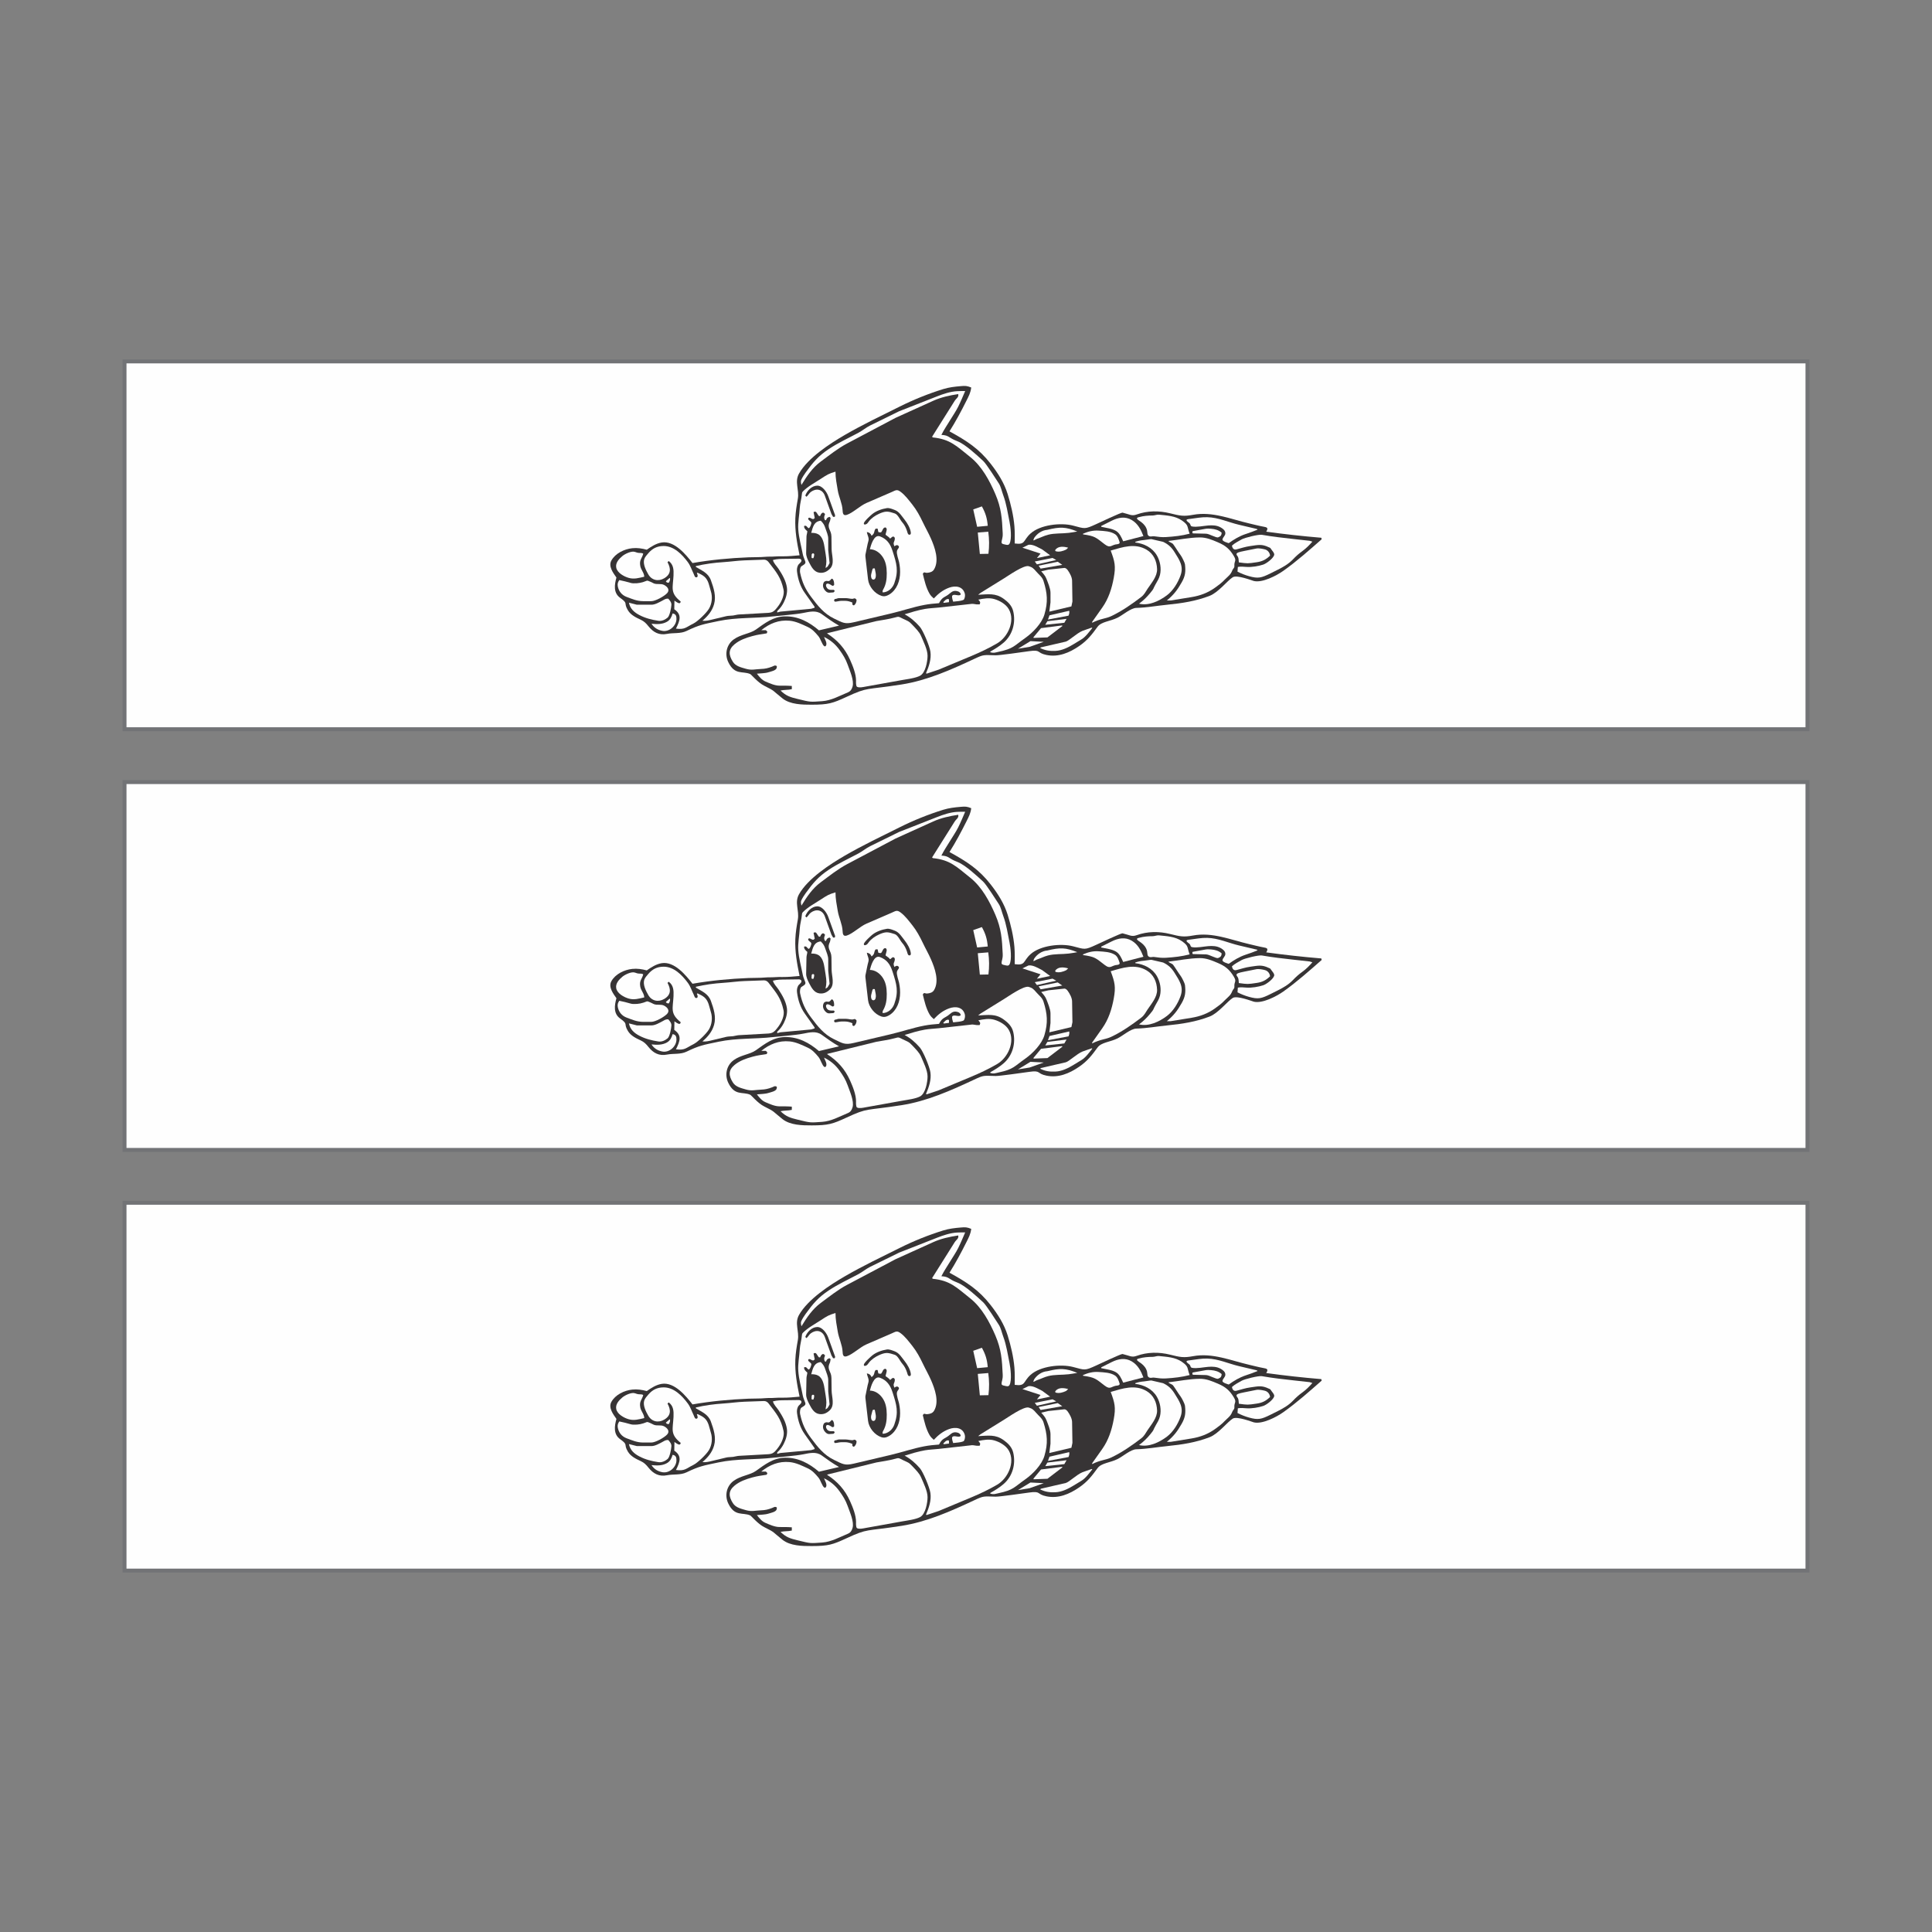 <?xml version="1.0" encoding="UTF-8"?>
<!DOCTYPE svg PUBLIC "-//W3C//DTD SVG 1.1//EN" "http://www.w3.org/Graphics/SVG/1.1/DTD/svg11.dtd">
<!-- Creator: CorelDRAW 2018 (64-Bit) -->
<svg xmlns="http://www.w3.org/2000/svg" xml:space="preserve" width="3.413in" height="3.413in" version="1.1" style="shape-rendering:geometricPrecision; text-rendering:geometricPrecision; image-rendering:optimizeQuality; fill-rule:evenodd; clip-rule:evenodd"
viewBox="0 0 3413.33 3413.33"
 xmlns:xlink="http://www.w3.org/1999/xlink">
 <rect x="0" y="0" width="3413.33" height="3413.33" fill="#808080" stroke="none"/>
 <defs>
  <style type="text/css">
   <![CDATA[
    .str0 {stroke:#727376;stroke-width:6.94;stroke-miterlimit:2.613}
    .fil0 {fill:none}
    .fil1 {fill:#FEFEFE}
    .fil2 {fill:#373435}
   ]]>
  </style>
 </defs>
 <g id="Layer_x0020_1">
  <rect class="fil0" x="-0" y="-0" width="3413.33" height="3413.33"/>
  <g id="_1550933916880">
   <g>
    <polygon class="fil1 str0" points="220,2774.81 3193.33,2774.81 3193.33,2124.98 220,2124.98 "/>
    <g>
     <path class="fil2" d="M1142.69 2457.67c8.07,-5.62 16.55,-11.19 26.46,-12.77 22.41,-3.55 42.72,21.42 54.28,36.33 32.78,-5.71 65.99,-8.8 99.22,-10.14 9.82,-0.41 19.67,0 29.47,-0.91 5.52,-0.52 11.12,-0.07 16.69,-0.55 4.65,-0.41 9.35,-0.32 14.01,-0.3 9.98,0.04 19.9,-0.85 29.81,-1.81 -4.52,-21.76 -8.44,-43.07 -7.48,-65.26 0.52,-12.02 2.34,-22.91 4.43,-34.72 2.77,-15.66 -6.28,-29.81 2.15,-44.54 15.9,-27.77 54.14,-52.61 81.04,-68.22 31.19,-18.08 64.93,-34.14 96.93,-50.09 24.59,-12.25 50.29,-22.63 76.55,-30.78 10.38,-3.23 20.45,-4.33 31.19,-5.24 8,-0.68 10.78,-0.7 18.46,2.41 -1.12,9.26 -4.24,14.9 -8.35,23.14 -9.33,18.66 -18.92,36.66 -30.06,54.32 30.89,16.97 51.89,30.4 72.99,57.51 12.54,16.08 23.74,33.71 29.8,53.32 5.65,18.27 10.31,37.84 11.92,56.91 0.85,10.09 0.55,20.26 0.55,30.36 19.75,2.66 14.17,-5.21 28.02,-17.7 17.1,-15.41 53.32,-19.52 75.08,-13.86 21.18,5.49 20.04,6.91 40.96,-2.7 4.39,-2.01 44.07,-20.75 46.36,-20.24 12.69,2.98 16,6.54 25.02,3.28 18.99,-6.86 39.56,-6.95 58.97,-2.11 17.69,4.4 23.97,5.78 40.52,2.71 34.3,-6.36 66.25,7.52 99.23,15.18 8.71,2.02 17.42,4.34 26.23,5.93 1.56,0.28 4.72,0.72 5.64,2.41 1.05,1.93 -0.8,4.84 -1.76,6.24 32.46,4.47 64.75,8.04 97.41,10.75l0.6 2.67c-21.9,19.22 -43.93,38.84 -67.74,55.74 -12.2,8.65 -37.26,21.67 -52.23,17.94 -2.6,-0.64 -29.72,-11.24 -37.06,-6.63 -9.78,6.14 -25.4,26.85 -40.88,32.87 -24.18,9.36 -49.08,13.15 -74.75,15.69 -18.37,1.83 -36.35,5.14 -54.79,5.64 -9.97,0.26 -23.61,12.52 -33.04,17.24 -13.21,6.61 -28.76,6.94 -35.46,16.13 -10.23,14.01 -17.71,23.82 -32.41,33.96 -17.33,11.95 -36.83,20.11 -57.87,15.8 -17.82,-3.63 -8.99,-9.77 -30.53,-6.7 -11.56,1.63 -52.59,7.46 -59.14,7.3 -21.92,-0.53 -20.8,-1.68 -38,6.39 -40.79,19.13 -83.49,38.15 -128.29,45.15 -64.85,10.14 -58.55,4.02 -97.25,21.92 -24.59,11.37 -32.09,13.76 -61.55,13.81 -16.65,0.04 -37.91,-0.25 -51.6,-11.1 -18.53,-14.7 -12.25,-12.36 -32.22,-22.34 -11.55,-5.78 -22.72,-19.78 -24.9,-20.73 -13.25,-5.85 -27.31,2.66 -38.71,-21.17 -6.72,-14.03 -2.96,-30.88 9.65,-39.99 12.56,-9.09 28.74,-10.05 39.03,-17.31 16.21,-11.46 30.52,-23.02 51.41,-23.43 23.62,-0.46 42.76,9.96 60.17,24.72l35.49 -8.33c-11.15,-6.21 -20.27,-13 -30.7,-20.45 -10.04,-7.17 -21.35,-4.13 -32.78,-1.93 -14.21,2.75 -37.47,4.24 -52.74,5.99 -31.99,3.67 -64.81,1.56 -96.5,8.23 -27.28,5.73 -33.78,6.55 -56.91,17.66 -10.57,5.07 -22.98,2.84 -34.28,5.07 -13.87,2.75 -24.08,-2.52 -32.77,-13.43 -4.24,-5.3 -7.64,-8.78 -13.73,-11.61 -8.55,-3.97 -17.57,-8.26 -22.63,-16.69 -8.33,-13.94 1.51,-11.14 -13.72,-22.01 -12.1,-8.65 -10.07,-23.16 -6.53,-35.8 -5.71,-8.06 -14.63,-19.81 -8.95,-30.06 7.06,-12.73 22.82,-20.27 36.95,-21.76 8.83,-0.94 17.08,0.39 25.63,2.66z"/>
     <path class="fil1" d="M2107.38 2428.82l23.27 0.56c6.15,0.14 17.95,7.81 21.62,6.38 4.28,-1.67 5.81,-3.42 6.07,-8.14 -5.39,-4.74 -11.61,-6.37 -18.76,-6.98 -3.15,-0.28 -6.74,-0.41 -9.84,0.14l-22.66 4.13c-0.73,1.59 -0.62,2.39 0.3,3.92z"/>
     <path class="fil1" d="M2188.7 2480.03c15.76,2.09 15.13,2.2 31.92,-0.3 9.72,-1.44 15.99,-4.7 23.22,-11.59 -0.37,-5.08 -3.99,-9.72 -9.07,-11.04 -4.24,-1.08 -10.78,-2.41 -15.36,-1.49l-20.86 4.17c-2.55,0.52 -11.17,2.04 -13.19,4.05 -2.12,2.15 0.76,4.5 1.78,6.49 1.46,2.89 1.05,6.56 1.56,9.72z"/>
     <path class="fil1" d="M2170.86 2446.06c9.38,-6.69 18.8,-12.41 29.81,-16.08 7.18,-2.39 14.13,-4.79 21.11,-7.73l-1.17 -1.2 -31.62 -7.45c-18.93,-4.45 -36.17,-12.84 -55.98,-13.37 -10.41,-0.29 -19.9,1.69 -30.1,2.96 -0.94,0.13 -6.1,0.41 -6.56,1.76 -0.76,2.27 4.5,4.8 5.61,6.28 1.8,2.43 0.97,4.77 4.25,5.39 8.15,1.54 20.61,-1.19 28.6,-1.81 7.59,-0.58 15.16,-0.31 22,3.57 3.88,2.22 8,5.32 8.05,10.16 0.06,4.49 -4.4,6.88 -5.03,11.02 -0.52,3.44 9.19,5.86 11.01,6.52z"/>
     <path class="fil1" d="M2186.94 2488.09l-0.6 8.33c6.59,3.38 13.19,5.99 20.32,8 16.1,4.48 21.68,3.17 38.09,-5.02l13.07 -6.54c9.54,-4.77 18.78,-10.14 26.24,-17.89 5.83,-6.07 10.33,-10.16 17.29,-15.19 6.54,-4.71 11.96,-10.35 17.29,-16.38l-4.78 -1.51 -26.84 -2.96c-19.25,-2.13 -38.65,-4.26 -57.71,-7.63 -5.5,-0.98 -30.48,5.06 -35.84,8.23 -5.98,3.52 -11.86,6.2 -16.99,10.99 0.87,4.43 3.09,7.87 8.07,6.56 8.71,-2.27 15.32,-4.63 24.7,-5.96 14.07,-1.96 20.02,-3.7 32.22,2.13 1.63,0.76 2.65,0.74 3.57,2.36 1.69,2.91 7.11,7.93 6.1,11.46 -1.72,6.01 -13.46,14.88 -19.31,16.86 -8.23,2.77 -20.69,4.81 -29.42,4.15 -5.32,-0.41 -10.21,-0.91 -15.48,0z"/>
     <path class="fil1" d="M2061.53 2547.35l6.83 0 36.65 -5.94c15.34,-2.48 28.96,-7.61 41.43,-16.53 15.43,-11.05 12.01,-9.63 24.1,-20.84 3.16,-2.94 5.02,-5.74 6.56,-9.74 1.49,-3.88 3.96,-3.97 3.7,-8.16 -0.53,-8.93 4.53,-8.26 -0.99,-17.41 -7.52,-12.48 -14.79,-18.47 -28.05,-24.13 -10.66,-4.54 -20.37,-8.74 -32.17,-8.65 -18.56,0.16 -37.02,4.17 -55.39,6.24 2.34,2.86 6.45,2.96 8.57,5.83 4.51,6.12 8.1,12.63 13.33,19.65 2.17,2.89 7.14,13 7.43,15.73 1.51,13 0.55,20.8 -5.72,31.87 -7.86,13.83 -14.12,21.93 -26.29,32.08z"/>
     <path class="fil1" d="M2101.76 2429.37c-5.02,-13.26 -1.14,-14.56 -13.54,-23.29 -11.79,-8.3 -26.95,-8.92 -40.85,-10.35 -3.26,-0.33 -7.42,1.47 -10.87,1.47 -7.69,0 -16.42,0.69 -23.85,2.83 -1.76,0.51 -3.85,0.46 -3.85,2.54 0,1.62 5.67,4.89 7.44,6.24 4.84,3.69 8.69,8.3 10.23,14.37 1.13,4.43 -0.34,9.18 4.6,10.83 2.41,0.8 5.34,-0.48 7.85,-0.11 7.23,1.03 13.8,1.91 21.09,1.43 14.8,-0.94 27.55,-2.32 41.73,-5.97z"/>
     <path class="fil1" d="M2005.79 2444.91c15.35,1.91 30.05,8.94 38.16,22.93 5.79,10 8.17,23.22 5.37,34.53 -1.49,6.01 -4.7,11.06 -7.75,16.38 -5.28,9.26 -1.62,5.99 -9.54,15.54 -6.13,7.38 -11.72,12.84 -19.65,18.74 17.08,4.2 35.7,-4.66 49.25,-14.86 11.01,-8.3 19.31,-21.97 24.02,-34.9 6.09,-16.63 -2.25,-27.88 -10.42,-41.13 -5.25,-8.53 -11.12,-14.06 -20.28,-18.39 -0.3,-0.14 -20.79,-4.84 -20.87,-4.82 -4.25,0.19 -8.67,1.28 -12.94,1.65 -5.89,0.51 -9.52,1.22 -15.35,3.12l0 1.2z"/>
     <path class="fil1" d="M1929.83 2595.96c-1.08,-1 -1.74,-0.52 -2.96,0 -3.37,1.38 -9.88,3.23 -14.33,5.04 -10.34,4.17 -23.92,17.73 -29.8,19.09l-43.79 10.09 -1.21 1.2c9.15,4.43 16.81,5.5 27.12,5.02 11.38,-0.52 22.38,-6.05 31.9,-11.85l13.73 -8.35c7.89,-4.79 13.56,-13.21 19.34,-20.25z"/>
     <path class="fil1" d="M1850.26 2422.54c-9.36,0.72 -17.67,6.42 -22.93,14.02 -0.41,0.62 -1.71,3.93 -1.51,3.88 -0.94,2.43 3.92,-1.28 6.43,-2.09 6.48,-2.11 12.6,-5.33 19.25,-7.06 11.87,-3.09 24.49,-1.91 36.6,-3.37 5.09,-0.62 10.14,-1.51 15.18,-2.41 -20.73,-8.37 -30.64,-8.43 -53.02,-2.96z"/>
     <path class="fil1" d="M1883.63 2457.43l3.57 -3.32c-7.45,-2.15 -17.66,-3.42 -22.72,3.92 -0.62,0.91 0.02,2.11 1.01,2.39 5.91,1.72 12.84,-0.44 18.14,-3z"/>
     <path class="fil1" d="M1838.35 2464.55l-6.39 7.86 23.37 -4.88 -14.17 -10.35c-7.08,-3.49 -15.84,-9.31 -24.03,-8.24l-10.77 5.17 31.98 10.44z"/>
     <path class="fil1" d="M1834.93 2485.87l3.57 5.18 38.26 -6.64 -8.05 -5.48 -33.78 6.94zm-6.74 -7.38l3.78 5.07 34.13 -7.7 -6.54 -3.62 -31.38 6.24z"/>
     <polygon class="fil1" points="1798.43,2632.61 1819,2629.28 1844.02,2620.39 1820.51,2619.19 "/>
     <polygon class="fil1" points="1826.13,2613.49 1850.56,2612.59 1877.11,2592.34 1876.19,2591.48 1839.25,2596.2 1825.83,2612.34 "/>
     <polygon class="fil1" points="1850.46,2583.98 1846.7,2590.28 1880.37,2586.72 1884.34,2579.82 "/>
     <path class="fil1" d="M1855.94 2550.67l-2.06 16.39 39.01 -9.24 1.81 -8.65 -0.61 -36.94c-0.11,-6.13 -4.2,-13.57 -7.73,-18.44 -1.42,-1.96 -3.62,-4.17 -6.29,-3.88l-27.7 2.96 -12.82 2.96c3.55,3.96 7.27,8.07 9.19,13.12 2.41,6.35 7.2,17.13 7.2,24.74l0 16.99z"/>
     <path class="fil1" d="M1854.13 2573.59l-2.66 7.43 36.33 -6.83c1.14,-2.98 1.93,-5.6 1.2,-8.65l-34.87 8.05z"/>
     <path class="fil1" d="M1667.65 2551.52l8.94 -1.15 0 -4.77 -1.2 -0.91c-2.59,0.18 -4.08,0.82 -5.93,2.67l-3.02 3.02 1.2 1.15z"/>
     <path class="fil1" d="M1719.46 2386.5l6.88 30.66 18.76 -1.74c-1.18,-13.46 -3.88,-22.56 -10.4,-34.3l-15.24 5.38z"/>
     <path class="fil1" d="M1731.13 2465.16l15.18 -0.3c1.63,-13.65 1.53,-25.39 -0.3,-39.05l-18.5 1.51 3.61 37.85z"/>
     <path class="fil1" d="M1415.91 2343.26c9.54,-15.65 19.38,-30.4 34.23,-41.37 14.98,-11.08 30.11,-23.25 46.5,-31.92l85.51 -45.24 66.44 -30.11c14.28,-6.45 28.99,-9.52 44.39,-11.9 1.14,5.71 -3.42,7.38 -6.28,11.9l-39.92 63.45 1.2 1.21c30.91,3.22 41.53,14.93 66.11,34.54 20.61,16.44 34.24,41.8 44.44,65.57 10.55,24.65 11.79,43.02 12.98,69.23 0.39,8.96 -2.02,11.22 -1.99,16.28 0.04,2.36 3,2.91 4.79,3.26 3.14,0.64 7.26,2.48 9.24,-1.21 4.52,-8.39 1.72,-30.39 0,-38.69 -3.22,-15.65 -5.43,-31.67 -11.02,-46.66 -2.61,-6.94 -4.06,-15.34 -8.2,-21.56 -2.94,-4.4 -21.58,-33.95 -27.25,-39.16 -10.43,-9.59 -31.4,-29.19 -44.7,-34.49 -4.87,-1.95 -9.02,-3.62 -13.42,-6.53 -5.69,-3.78 -8.59,-4.63 -15.78,-5.08 4.43,-8.97 9.89,-16.91 15.06,-25.45 4.88,-8.09 10.37,-15.87 14.59,-24.31 4.5,-9.05 8.41,-18.41 12.38,-27.7 -4.7,-0.02 -9.36,0 -14.08,0.24 -12.15,0.6 -24.86,4.95 -35.98,9.32l-66.71 26.19 -50.96 25.02c-7.25,3.56 -13.59,9.04 -20.73,12.87 -17.72,9.5 -35.79,17.7 -52.56,28.85 -18.14,12.07 -27.68,23.26 -40.61,41.14 -2.8,3.88 -5.92,8.67 -7.94,13.11 -1.3,2.79 -0.37,6.37 0.3,9.19z"/>
     <path class="fil1" d="M1913.44 2430.57c21.42,3.05 22.15,5.15 38.48,17.63 10.37,7.93 11.26,0.46 22.3,-0.33 1.8,-0.13 4.57,-1.15 3.79,-3.66 -1.5,-4.77 -3.51,-11.05 -7.96,-13.94 -8.37,-5.43 -19.16,-5.64 -28.82,-6.33 -10.05,-0.72 -18.65,1.48 -27.79,5.43l0 1.2z"/>
     <path class="fil1" d="M1945.61 2417.16c8.48,2.02 18.36,2.8 25.94,7.19 6.51,3.76 9.9,11.87 12.82,18.44l35.74 -9.25c-4.41,-11.41 -9.65,-21.78 -20.56,-28.3 -11.54,-6.88 -23.88,-4.59 -35.5,1.21l-18.45 9.25 0 1.46z"/>
     <path class="fil1" d="M1929.53 2586.72c14.79,-7.52 23.71,-6.98 33.43,-11.56 19.04,-8.94 36.26,-21.05 52.99,-33.75 5.8,-4.4 7.69,-9.01 11.61,-14.88 6.61,-9.95 17.07,-21.6 16.68,-34.58 -0.44,-14.22 -6.15,-26.95 -18.49,-34.28 -20.46,-12.11 -42.38,-4.63 -63.45,1.51 7.32,19.52 9.19,27.48 5.39,48.25 -3.45,18.8 -9.15,36.7 -20.26,52.44l-17.89 25.32 0 1.52z"/>
     <path class="fil1" d="M1728.12 2537.24c17.91,-0.69 30.35,-3.53 45.17,7.18 7.79,5.62 14.49,12.2 16.78,21.85 4.82,20.4 -1.08,41.83 -16.94,55.58 -7.22,6.22 -15.24,11.17 -23.54,15.78l0 1.23c6.27,1.72 7.5,0.74 15.03,-0.9 26.11,-5.68 26.26,-9.88 47.24,-24.72 12.99,-9.2 28.8,-25.5 33.37,-41.14 6.51,-22.24 5.23,-37.48 -1.69,-59.34 -2.23,-7.04 -7.96,-10.87 -12.64,-16.33 -4.56,-5.3 -6.99,-7.91 -13.44,-9.65 -8.96,-2.41 -36.04,16.93 -43.74,21.57l-41.43 25.64 -4.17 3.27z"/>
     <path class="fil1" d="M1373.28 2568.5l5.37 -1.45 54.55 -5.07 5.93 -1.81 0 -1.76 -17.29 -24.44c-7.93,-11.19 -11.88,-23.72 -13.67,-37.25 -0.53,-4.04 -0.11,-7.91 1.76,-11.6 1.49,-2.94 6.08,-4.98 5.99,-8.35 -0.07,-2.47 -2.69,-3.3 -4.79,-3.26l-22.61 0.3c-8.78,0.12 -14.97,-0.06 -22.98,2.06 1.7,6.37 6.31,10.09 9.85,15.48 6.6,10 13.2,21.2 14.88,33.28 1.24,8.94 -1.54,18.11 -5.53,26.07 -2.43,4.88 -6.15,10.32 -10.25,13.94 -1.41,1.24 -1.79,2 -1.21,3.86z"/>
     <path class="fil1" d="M1188.28 2570.31c-1.77,6.04 -4.13,11.33 -9.84,14.58 -8.57,4.87 -17.95,4.48 -27.4,3.58 4.52,7 10.87,10.96 19.13,12.52 12.27,2.32 24.67,-8.74 24.95,-20.87 0.14,-5.64 -1.35,-9.1 -6.85,-9.81z"/>
     <path class="fil1" d="M1180.56 2544.09c-4.65,-0.11 -6.07,1.24 -9.86,3.26 -5.37,2.85 -13.11,7.48 -19.65,7.48l-25.94 0 -13.98 -3.56c2.18,10.71 9.17,17.01 18.69,21.94 10.69,5.54 21.58,8.23 33.43,10.04 5.85,0.89 11.78,-1.84 16.19,-5.55 4.03,-3.37 6.44,-17.72 6.74,-22.56 0.3,-4.36 -2.84,-8.07 -5.62,-11.05z"/>
     <path class="fil1" d="M1178.14 2515.48l3.26 0.6c1.19,-1.36 2.41,-4.48 2.41,-6.24 0,-0.99 0.15,-1.63 -0.6,-2.41l-6.83 5.99 1.76 2.06z"/>
     <path class="fil1" d="M1138.22 2505.38c-0.11,-6.88 -5.71,-12.03 -6.99,-18.75 -2.18,-11.37 3.32,-13.67 5.18,-22.08 -2.35,-1.2 -4,-1.2 -6.52,-1.2 -2.94,0 -5.32,-0.8 -8.06,-1.81 -6.03,-2.22 -17.64,3.53 -22.04,7.15 -6.1,5.04 -12.84,12.22 -11.01,20.8 1.95,9.22 13.81,15.61 22.04,17.95 9.59,2.73 17.96,0.09 27.4,-2.06z"/>
     <path class="fil1" d="M1094.14 2511.31c-2.41,3.5 -3.48,6.52 -2.69,10.89 1.67,9.03 7.24,15.75 15.76,18.91 9.63,3.57 18.17,7.44 28.91,7.44l14.63 0c7.18,0 22.68,-8.53 27.88,-14.15 5.39,-5.85 0.28,-11.53 -5.25,-14.46 -5.76,-3.03 -12.36,-0.39 -18.23,-2.76 -0.6,-0.25 -10.46,-5.52 -12.24,-4.81 -8.45,3.43 -14.73,4.93 -24.02,4.61 -1.61,-0.06 -3.09,-0.27 -4.63,-0.69 -6.72,-1.92 -13.19,-3.63 -20.11,-4.98z"/>
     <path class="fil1" d="M1179.35 2479.73l2.06 -2.06c8.44,6.11 9.01,15.25 8.53,25.41 -1.05,21.95 -6.6,30.66 12.63,46.07 -0.14,1.26 -0.41,2.45 -1.7,2.91 -2.48,0.87 -7.52,-3.37 -9.3,-4.42l-0.3 15.23c13.87,9.5 10.19,19.76 2.96,34.22 15.98,1.97 17.17,-2.21 30.98,-9.06 7.2,-3.57 22.32,-17.96 27.13,-25.76 5.55,-9.05 6.77,-21.2 3.56,-31.14 -2.84,-8.83 -3.81,-19.26 -11.31,-25.76 -3.47,-3.02 -8.07,-5.18 -12.22,-7.13l-1.21 0.85c0.93,1.65 2.94,6.63 -0.53,7.36 -3.19,0.67 -3.99,-3.95 -5.09,-6.15 -3.46,-6.98 -5.59,-14.29 -10.29,-20.63 -10.17,-13.7 -24.61,-28.73 -43.06,-28.55 -11.39,0.13 -19.56,4.31 -26.83,12.82 -2.59,3.04 -5.87,6.49 -7.15,10.41 -2.77,8.51 3.07,19.74 7.15,26.85 5.99,10.48 17.81,13.12 28.3,6.83 12.07,-7.23 11.81,-17.01 5.67,-28.3z"/>
     <path class="fil1" d="M1241.03 2583.13c6.03,0.72 11.13,-0.64 17.23,-2.11l24.74 -5.92c3.96,-0.96 8.18,-0.66 12.22,-1.21 3.49,-0.48 6.93,-1.61 10.44,-1.8l42.58 -2.38c15.62,-0.85 17.5,0.37 27.46,-13.48 5.2,-7.2 10.54,-18.94 8.62,-27.98 -4.63,-21.76 -12.38,-30.4 -26.53,-48.82 -2.04,-2.65 -4.93,-4.3 -8.35,-4.17l-33.98 1.21c-12.36,0.44 -24.72,2.32 -37.06,3.12 -16.56,1.06 -32.84,3.21 -49,6.99l0 1.51c10.73,6.44 21.96,10.87 26.52,23.41 4.87,13.41 9.7,28.23 5.65,42.43 -3.49,12.34 -11.06,20.98 -20.55,29.21z"/>
     <path class="fil1" d="M1566.92 2572.02l-58.37 13.78c-16.03,3.79 -19.67,0.9 -35.04,-6.52 -17.96,-8.7 -28.96,-22.85 -40.61,-38.46 -10.41,-13.92 -15.66,-25.36 -19.37,-42.79 -0.53,-2.48 -0.24,-9.26 2.38,-11.14 2.77,-1.98 8.28,-4 6.85,-8.35 -1.47,-4.54 -3.58,-8.26 -4.49,-13.07 -2.71,-14.36 -6.91,-28.83 -7.92,-43.43 -0.89,-12.64 1.93,-25.36 2.59,-37.95 0.44,-8.32 3.08,-16.03 3.72,-24.26 0.18,-2.24 0.32,-3.58 1.91,-5.2 9.01,-9.06 20.52,-14.95 31.14,-21.91 12.23,-8.02 14.17,-9.26 26.37,-12.96 -0.05,11.26 2.17,22.04 4.04,33.18 1.97,11.67 7.85,22.97 8.48,34.78 0.28,5.61 0.97,10.48 7.57,8.37 10.3,-3.26 23.41,-16.1 34.44,-20.89l36.31 -15.73 7.77 -3.37c7.96,-3.44 9.74,-5.63 16.26,-0.86 8.09,5.91 14.74,14.99 20.91,22.72 7.46,9.37 13.42,20.38 18.53,31.18 4.63,9.78 10.16,19.26 14.47,29.17 6.63,15.23 14.88,37.89 5.48,53.96 -2.7,4.63 -7.32,5.8 -12.24,6.24 -4.06,0.39 -5.37,-2.85 -7.72,1.81 2.89,11.88 5.68,24.45 11.91,35.13 1.94,3.31 4.59,5.89 7.48,8.35 7.93,-8.44 16.09,-15.06 27.1,-19.06 11.06,-4.01 24.2,-2.6 27.71,10.61 0.78,2.96 0.16,7.48 -1.45,10.1 -1.76,2.9 -17.11,3.69 -19.12,4.03 -0.53,-1.54 -3.1,-8.76 -1.5,-10.71 2.96,-3.64 11.26,1.61 14.5,-1.63 0.46,-0.46 0.13,-1.98 -0.2,-2.41 -1.22,-1.74 -2.35,-2.75 -4.47,-3.43 -5.81,-1.9 -9.65,-0.48 -13.97,3.31 -9.19,8.08 -13.13,5.33 -19.4,17.54 -8.78,0.64 -17.19,1.44 -25.91,3.09 -20.01,3.76 -39.21,10.44 -59,15.11l-7.17 1.7zm0 -187.85c-8.87,1.37 -18.86,4.82 -25.91,10.55 -2.2,1.8 -14.72,12.84 -14.88,16.51 -0.06,1.38 1.1,2.22 2.36,1.9 3.28,-0.81 3.78,-1.78 6.29,-5.16 4.39,-5.96 11.68,-10.83 18.35,-13.84 4.22,-1.91 9.08,-3.77 13.78,-3.77 4.67,0.07 9.39,1.84 13.74,3.16 5.61,1.7 9.52,11.26 13.09,15.3 4.25,4.84 6.83,9.91 8.8,16.1 0.64,2.06 1.35,6.26 4,6.26 2.72,0 2.87,-2.13 2.54,-4.5 -1.05,-7.52 -6.14,-16.12 -10.87,-22.04 -5.02,-6.24 -9.52,-14.26 -17.38,-17.17 -4.05,-1.48 -9.42,-3.92 -13.93,-3.3zm0 48.82l-2.37 -1.81c0.24,-2.87 2.74,-8.28 1.81,-10.59 -0.54,-1.28 -1.08,-2.35 -2.67,-2.23 -3.69,0.3 -4.5,5.51 -6.45,7.91 -1.26,1.56 -3.91,0.5 -5.46,0.15l-1.21 -5.94 -3.58 0c-1.63,2.13 -2.06,4.26 -2.71,6.85 -0.64,2.52 -2.5,4.11 -4.47,5.67 -1.63,-4.13 -3.87,-5.74 -8.3,-6.57 0.73,5.71 4.37,10.12 2.68,15.92 -1.9,6.48 -2.85,13.24 -4.33,19.84 -1.28,5.75 -1.17,5.46 -0.46,11.64l4.19 36.33c1.44,12.5 11.78,25.2 23.74,29.03 3.35,1.08 6.36,0.89 9.59,-0.33 6.76,-2.65 12.35,-8 16.12,-14.12 8.16,-13.19 8.49,-30.3 5.39,-45.11 -1.01,-4.85 -4.9,-14.6 -3.74,-19.85 0.87,-3.88 6.19,-6.58 1.91,-9.54 -2.2,-1.51 -4.65,-0.11 -6.22,1.51 -3.71,-7.31 0.31,-7.08 0.55,-14.01 0.06,-1.61 -1.56,-3.56 -3.26,-3.28 -2.17,0.35 -3.07,2.52 -4.79,3.28 -1.07,0.46 -1.63,-1.44 -2.06,-1.78l-3.91 -2.96zm-144.19 -70.93c3.04,-8.53 11.16,-17.26 20.87,-17.57 9.08,-0.32 16.88,10.82 19.65,18.49l12.22 33.92 -0.61 2.72 -2.98 0 -2.96 -5.08 -11.61 -32.17c-4.27,-11.9 -15.41,-13.74 -24.81,-6.76 -2.94,2.2 -4.7,6.05 -7.66,8.51l-2.11 -2.07zm50.98 157.89c-2.18,2.45 -3.31,1.51 -5.69,-0.12 -1.45,-1.01 -6.35,-3.72 -8.05,-1.31 -1.92,2.73 0.89,7.5 3.28,8.89 2.85,1.63 6.61,1.21 9.84,1.21 0.5,0.39 1.43,1.08 1.47,1.81 0.05,1.1 -1.33,2.09 -2.08,2.66 -6.13,0 -9.38,2.36 -14.27,-2.8 -3.8,-4.02 -5.53,-9.25 -3.02,-14.49 1.24,-2.55 4.54,-3.51 7.17,-2.81 3,0.78 4.86,-1.86 6.56,-3.78 0.87,-1 2.56,0.57 2.96,1.26 1.78,2.96 1.81,6.2 1.82,9.5zm1.46 24.74c2.57,0.09 4.56,-1.5 6.88,-1.5l12.52 0c3.99,0 10.46,2.06 13.07,0.9 2.68,-1.19 4.01,-0.21 5.67,2.11 0.09,3.53 -1.36,7.24 -4.17,9.51 -1.05,0.83 -2.45,-0.59 -3.26,-1.17l0 -3.57c-4.15,-1.72 -8.26,-3.01 -12.82,-3.01l-6.54 0c-3.74,0 -7.54,1.41 -11.35,1.5 -1.06,-0.81 -1.46,-1.2 -1.46,-2.36 0,-1.15 0.44,-1.63 1.46,-2.41zm-37.81 -141.21l2.06 -1.8 -2.06 -10.41c1.72,-0.93 3.35,-1.44 4.72,0.15 1.81,2.13 2.82,4.63 4.79,6.69l2.11 0c0.85,-2.13 2,-4.93 4.38,-5.8 1.84,-0.67 3.35,1.22 4.26,2.54 -0.82,2.07 -1.63,4.26 -1.51,6.52 0.09,1.61 0.67,2.83 1.51,4.17l1.77 0c1.08,-3.5 2.66,-5.1 6.28,-5.92l1.76 1.75c-0.37,2.1 -0.55,4.67 -1.46,6.6 -5.67,12.02 2.8,14.2 2.96,26.48l0.31 22.38c0.15,10.91 5.97,25.89 -3.13,34.63 -5.55,5.34 -11.33,7.8 -18.64,6.79 -9.29,-1.31 -13.81,-10.09 -17.84,-17.82 -2.69,-5.16 -5.52,-11.1 -5.39,-17.07l0.6 -28.9c0.07,-3.18 1.42,-6.28 1.46,-9.54 -2.73,-2.36 -5.68,-4.63 -5.68,-8.55 0,-1.58 2.76,-1.03 3.62,-0.66 1.06,0.44 3.51,4.2 4.5,3.89 2.72,-0.9 3.67,-5.37 4.45,-7.75 1.06,-3.28 -2.02,-4.43 -4.04,-6.45 -0.91,-0.91 -1.83,-2.14 -1.05,-3.4 0.66,-1.03 1.85,-1.05 2.93,-0.68 2.64,0.97 3.4,2.55 6.33,2.18z"/>
     <path class="fil1" d="M1434.65 2472.61l2.41 0c1.02,-2.41 1.49,-4.56 1.46,-7.15l-1.15 -1.2 -2.11 0 -1.21 1.48 -0.3 5.68 0.91 1.2z"/>
     <path class="fil1" d="M1545.48 2490.74c-0.74,0.06 -2.34,-0.31 -2.96,0 -1.03,0.53 -1.54,3.17 -1.81,4.17l-1.46 5.69c-0.69,2.66 -0.55,6.9 1.49,8.94 1.28,1.28 3.5,1.2 4.75,-0.06 2.43,-2.43 2.11,-7.85 1.49,-10.99l-1.5 -7.75z"/>
     <path class="fil1" d="M1433.2 2427.92c4.2,-0.07 8.44,0.32 12.22,2.36 8.25,4.47 10.32,16.17 11.59,24.43l1.77 11.31c1.47,9.49 1.81,14.33 -0.3,23.87 1.4,-0.76 3,-1.49 3.92,-2.87 0.67,-1.03 3.3,-5.46 3.26,-5.78 -0.8,-7.64 -1.61,-15.3 -2.41,-22.96l0 -19.95c0,-6.26 -2.94,-12.46 -4.89,-18.34 -2.15,-6.4 -3.44,-8.58 -8.23,-13.54 -11.93,1.22 -13.96,10.8 -16.94,21.47z"/>
     <path class="fil1" d="M1536.85 2456.82c8.67,0.16 16.21,5.11 21.42,11.99 6.76,8.94 8.33,19.36 8.39,30.29 0.06,10.69 -1.1,19.84 -6.47,29.14 -0.94,1.63 -1.11,3.03 -0.67,4.83 9.39,-0.16 17.37,-7.37 20.45,-16.01 7.94,-22.24 4.22,-34.62 -3.19,-57.58 -3.97,-12.28 -9.95,-20.86 -22.2,-25.42 -10.85,-4.04 -16.16,16.78 -17.72,22.76z"/>
     <path class="fil1" d="M1636.07 2675.77l0.9 0.92 21.43 -7.15 57.2 -23.87c15.61,-6.52 31.6,-14.06 46.19,-22.63 18.87,-11.06 32.21,-39.49 20.55,-60.17 -5.09,-9.03 -16.06,-15.22 -25.69,-18.02 -9.2,-2.69 -19.07,-0.92 -28.23,1.03 1.01,1.2 2.32,2.41 3.01,3.86 0.64,1.38 -0.07,3.19 -0.6,4.47 -1.86,0 -3.88,0.21 -5.69,0 -1.85,-0.22 -6.2,-1.1 -8.03,-0.91l-58.71 6.54c-8.11,0.9 -16.03,1.06 -24.14,2.44 -12.22,2.09 -24.22,5.82 -36.04,9.47 10.37,5.48 19.24,13.31 26.93,22.15 5.65,6.47 17.07,33.44 18.6,43.65 1.96,13.16 -2.54,26.28 -7.68,38.18z"/>
     <path class="fil1" d="M1461.5 2605.16l0 0.6c18.44,12.04 31.26,26.2 40.3,46.35 4.9,10.88 10.61,24.93 10.61,37.11 0,0.23 -0.62,9.43 1.8,10.67 3.96,2 10.48,0.44 14.58,-0.3l64.65 -11.61c9.38,-1.69 24.14,-3.41 32.17,-7.74 9.63,-5.2 13.1,-25.43 13.12,-35.14 0.02,-11.03 -7.43,-25.45 -11.3,-34.7 -3.22,-7.7 -9.68,-13.67 -15.23,-19.7 -6.72,-7.34 -8.43,-6.98 -16.96,-11.13 -7.93,-3.85 -6.88,-4.19 -14.45,-2.11 -10.59,2.91 -21.55,4.36 -32.35,6.28l-86.96 21.43z"/>
     <path class="fil1" d="M1372.43 2663.27c0.1,1.39 0.04,2.89 -0.6,4.17 -1.98,3.88 -9.77,5.35 -13.43,6.52 -7.02,2.27 -13.88,1.92 -21.17,2.73 4.24,5.43 8.62,11.05 15.11,13.82 7.41,3.17 16.53,7.33 24.81,7.33 7.31,0 14.49,-0.07 21.78,0.55l0 5.68c-3.45,0.72 -6.63,1.08 -10.16,1.2 -3.35,0.12 -6.5,0.51 -9.81,1.17 10.25,9.81 17.1,11.65 30.36,14.93 23.44,5.76 21.87,5.32 43.23,3.87 16.03,-1.1 30.71,-9.45 45.29,-15.48 4.75,-1.97 6.95,-5.23 8.4,-10.37 3.05,-10.75 -4.93,-28.06 -8.7,-38.8 -3.46,-9.82 -8.37,-17.63 -14.42,-26.01 -7.32,-10.16 -16.12,-17.47 -27.31,-22.84 1.53,3.99 5.13,9.67 4.03,13.99 -0.41,1.58 -1.6,3.44 -3.43,2.39 -3.92,-2.25 -6.33,-12.71 -10.44,-17.59 -5.85,-6.91 -10.75,-12.57 -19.11,-16.46 -9.89,-4.57 -20.56,-9.86 -31.58,-10.94 -19.47,-1.91 -35.59,4.87 -50.3,16.7l8.05 0 2.72 2.66 -1.2 2.96c-9.51,1.56 -15.5,2.06 -25.34,4.77 -11.28,3.1 -22.47,6.97 -31.57,14.58 -11.31,9.46 -10.25,19.07 -2.96,30.71 5.03,8.07 14.47,9.98 23.03,12.5 10.59,3.09 16.25,0.66 26.97,0.32 7.36,-0.24 12.34,-1.44 19.37,-4.1 3.7,-1.4 4.68,-3.05 8.39,-0.98z"/>
    </g>
   </g>
   <g>
    <polygon class="fil1 str0" points="220,2031.58 3193.33,2031.58 3193.33,1381.75 220,1381.75 "/>
    <g>
     <path class="fil2" d="M1142.69 1714.44c8.07,-5.63 16.55,-11.19 26.46,-12.77 22.41,-3.55 42.72,21.42 54.28,36.34 32.78,-5.71 65.99,-8.8 99.22,-10.15 9.82,-0.41 19.67,0 29.47,-0.91 5.52,-0.51 11.12,-0.07 16.69,-0.55 4.65,-0.41 9.35,-0.32 14.01,-0.3 9.98,0.04 19.9,-0.85 29.81,-1.81 -4.52,-21.76 -8.44,-43.07 -7.48,-65.26 0.52,-12.02 2.34,-22.91 4.43,-34.72 2.77,-15.66 -6.28,-29.81 2.15,-44.54 15.9,-27.78 54.14,-52.61 81.04,-68.22 31.19,-18.07 64.93,-34.14 96.93,-50.08 24.59,-12.25 50.29,-22.63 76.55,-30.78 10.38,-3.23 20.45,-4.33 31.19,-5.24 8,-0.68 10.78,-0.71 18.46,2.41 -1.12,9.26 -4.24,14.9 -8.35,23.14 -9.33,18.65 -18.92,36.65 -30.06,54.31 30.89,16.97 51.89,30.4 72.99,57.51 12.54,16.08 23.74,33.72 29.8,53.32 5.65,18.27 10.31,37.84 11.92,56.91 0.85,10.1 0.55,20.26 0.55,30.37 19.75,2.66 14.17,-5.22 28.02,-17.7 17.1,-15.41 53.32,-19.52 75.08,-13.87 21.18,5.49 20.04,6.92 40.96,-2.69 4.39,-2.01 44.07,-20.75 46.36,-20.24 12.69,2.98 16,6.54 25.02,3.28 18.99,-6.86 39.56,-6.95 58.97,-2.11 17.69,4.4 23.97,5.78 40.52,2.71 34.3,-6.37 66.25,7.52 99.23,15.18 8.71,2.02 17.42,4.34 26.23,5.93 1.56,0.28 4.72,0.72 5.64,2.41 1.05,1.93 -0.8,4.84 -1.76,6.24 32.46,4.47 64.75,8.03 97.41,10.75l0.6 2.68c-21.9,19.22 -43.93,38.84 -67.74,55.74 -12.2,8.65 -37.26,21.67 -52.23,17.94 -2.6,-0.64 -29.72,-11.24 -37.06,-6.63 -9.78,6.14 -25.4,26.85 -40.88,32.86 -24.18,9.36 -49.08,13.16 -74.75,15.69 -18.37,1.83 -36.35,5.14 -54.79,5.64 -9.97,0.26 -23.61,12.52 -33.04,17.23 -13.21,6.61 -28.76,6.94 -35.46,16.14 -10.23,14.01 -17.71,23.81 -32.41,33.96 -17.33,11.95 -36.83,20.11 -57.87,15.8 -17.82,-3.63 -8.99,-9.77 -30.53,-6.7 -11.56,1.63 -52.59,7.47 -59.14,7.31 -21.92,-0.53 -20.8,-1.69 -38,6.39 -40.79,19.13 -83.49,38.15 -128.29,45.15 -64.85,10.14 -58.55,4.02 -97.25,21.92 -24.59,11.36 -32.09,13.76 -61.55,13.81 -16.65,0.03 -37.91,-0.25 -51.6,-11.1 -18.53,-14.7 -12.25,-12.36 -32.22,-22.35 -11.55,-5.78 -22.72,-19.77 -24.9,-20.73 -13.25,-5.85 -27.31,2.66 -38.71,-21.17 -6.72,-14.03 -2.96,-30.88 9.65,-39.99 12.56,-9.1 28.74,-10.05 39.03,-17.31 16.21,-11.45 30.52,-23.02 51.41,-23.42 23.62,-0.46 42.76,9.96 60.17,24.72l35.49 -8.33c-11.15,-6.2 -20.27,-13 -30.7,-20.44 -10.04,-7.17 -21.35,-4.13 -32.78,-1.93 -14.21,2.75 -37.47,4.24 -52.74,5.99 -31.99,3.67 -64.81,1.56 -96.5,8.23 -27.28,5.73 -33.78,6.54 -56.91,17.66 -10.57,5.07 -22.98,2.84 -34.28,5.07 -13.87,2.75 -24.08,-2.52 -32.77,-13.42 -4.24,-5.3 -7.64,-8.78 -13.73,-11.62 -8.55,-3.97 -17.57,-8.26 -22.63,-16.69 -8.33,-13.94 1.51,-11.13 -13.72,-22.01 -12.1,-8.65 -10.07,-23.16 -6.53,-35.8 -5.71,-8.05 -14.63,-19.81 -8.95,-30.06 7.06,-12.74 22.82,-20.27 36.95,-21.76 8.83,-0.94 17.08,0.39 25.63,2.66z"/>
     <path class="fil1" d="M2107.38 1685.59l23.27 0.55c6.15,0.14 17.95,7.82 21.62,6.38 4.28,-1.67 5.81,-3.42 6.07,-8.14 -5.39,-4.74 -11.61,-6.37 -18.76,-6.98 -3.15,-0.29 -6.74,-0.41 -9.84,0.14l-22.66 4.13c-0.73,1.59 -0.62,2.39 0.3,3.92z"/>
     <path class="fil1" d="M2188.7 1736.8c15.76,2.09 15.13,2.2 31.92,-0.3 9.72,-1.43 15.99,-4.7 23.22,-11.59 -0.37,-5.07 -3.99,-9.72 -9.07,-11.03 -4.24,-1.08 -10.78,-2.41 -15.36,-1.49l-20.86 4.17c-2.55,0.52 -11.17,2.04 -13.19,4.05 -2.12,2.14 0.76,4.5 1.78,6.49 1.46,2.89 1.05,6.56 1.56,9.72z"/>
     <path class="fil1" d="M2170.86 1702.82c9.38,-6.69 18.8,-12.41 29.81,-16.09 7.18,-2.39 14.13,-4.79 21.11,-7.73l-1.17 -1.2 -31.62 -7.45c-18.93,-4.46 -36.17,-12.84 -55.98,-13.37 -10.41,-0.28 -19.9,1.69 -30.1,2.96 -0.94,0.13 -6.1,0.41 -6.56,1.76 -0.76,2.27 4.5,4.81 5.61,6.28 1.8,2.43 0.97,4.77 4.25,5.39 8.15,1.54 20.61,-1.2 28.6,-1.82 7.59,-0.58 15.16,-0.31 22,3.57 3.88,2.22 8,5.32 8.05,10.16 0.06,4.49 -4.4,6.88 -5.03,11.02 -0.52,3.44 9.19,5.87 11.01,6.52z"/>
     <path class="fil1" d="M2186.94 1744.85l-0.6 8.34c6.59,3.38 13.19,5.99 20.32,7.99 16.1,4.49 21.68,3.18 38.09,-5.02l13.07 -6.55c9.54,-4.77 18.78,-10.14 26.24,-17.89 5.83,-6.06 10.33,-10.16 17.29,-15.18 6.54,-4.72 11.96,-10.35 17.29,-16.39l-4.78 -1.51 -26.84 -2.96c-19.25,-2.13 -38.65,-4.26 -57.71,-7.63 -5.5,-0.97 -30.48,5.06 -35.84,8.23 -5.98,3.52 -11.86,6.2 -16.99,11 0.87,4.43 3.09,7.87 8.07,6.56 8.71,-2.27 15.32,-4.63 24.7,-5.96 14.07,-1.96 20.02,-3.7 32.22,2.13 1.63,0.76 2.65,0.74 3.57,2.35 1.69,2.91 7.11,7.93 6.1,11.46 -1.72,6.01 -13.46,14.87 -19.31,16.86 -8.23,2.77 -20.69,4.8 -29.42,4.15 -5.32,-0.41 -10.21,-0.91 -15.48,0z"/>
     <path class="fil1" d="M2061.53 1804.12l6.83 0 36.65 -5.94c15.34,-2.48 28.96,-7.61 41.43,-16.53 15.43,-11.05 12.01,-9.63 24.1,-20.84 3.16,-2.94 5.02,-5.75 6.56,-9.74 1.49,-3.88 3.96,-3.97 3.7,-8.16 -0.53,-8.93 4.53,-8.26 -0.99,-17.41 -7.52,-12.48 -14.79,-18.48 -28.05,-24.13 -10.66,-4.54 -20.37,-8.74 -32.17,-8.65 -18.56,0.16 -37.02,4.17 -55.39,6.24 2.34,2.85 6.45,2.96 8.57,5.83 4.51,6.12 8.1,12.63 13.33,19.65 2.17,2.9 7.14,13 7.43,15.73 1.51,13 0.55,20.8 -5.72,31.87 -7.86,13.83 -14.12,21.94 -26.29,32.08z"/>
     <path class="fil1" d="M2101.76 1686.14c-5.02,-13.25 -1.14,-14.56 -13.54,-23.28 -11.79,-8.3 -26.95,-8.92 -40.85,-10.35 -3.26,-0.33 -7.42,1.47 -10.87,1.47 -7.69,0 -16.42,0.69 -23.85,2.83 -1.76,0.52 -3.85,0.46 -3.85,2.54 0,1.62 5.67,4.89 7.44,6.24 4.84,3.69 8.69,8.3 10.23,14.37 1.13,4.43 -0.34,9.18 4.6,10.83 2.41,0.8 5.34,-0.47 7.85,-0.1 7.23,1.03 13.8,1.91 21.09,1.43 14.8,-0.94 27.55,-2.32 41.73,-5.97z"/>
     <path class="fil1" d="M2005.79 1701.67c15.35,1.91 30.05,8.94 38.16,22.93 5.79,10 8.17,23.22 5.37,34.53 -1.49,6.01 -4.7,11.06 -7.75,16.39 -5.28,9.26 -1.62,5.99 -9.54,15.54 -6.13,7.38 -11.72,12.83 -19.65,18.74 17.08,4.2 35.7,-4.66 49.25,-14.86 11.01,-8.3 19.31,-21.97 24.02,-34.9 6.09,-16.63 -2.25,-27.88 -10.42,-41.13 -5.25,-8.53 -11.12,-14.06 -20.28,-18.39 -0.3,-0.14 -20.79,-4.84 -20.87,-4.82 -4.25,0.2 -8.67,1.28 -12.94,1.65 -5.89,0.51 -9.52,1.22 -15.35,3.12l0 1.2z"/>
     <path class="fil1" d="M1929.83 1852.72c-1.08,-1 -1.74,-0.52 -2.96,0 -3.37,1.38 -9.88,3.22 -14.33,5.04 -10.34,4.17 -23.92,17.73 -29.8,19.09l-43.79 10.09 -1.21 1.21c9.15,4.43 16.81,5.5 27.12,5.02 11.38,-0.52 22.38,-6.04 31.9,-11.85l13.73 -8.35c7.89,-4.79 13.56,-13.21 19.34,-20.25z"/>
     <path class="fil1" d="M1850.26 1679.31c-9.36,0.72 -17.67,6.42 -22.93,14.01 -0.41,0.62 -1.71,3.94 -1.51,3.88 -0.94,2.43 3.92,-1.28 6.43,-2.09 6.48,-2.11 12.6,-5.34 19.25,-7.06 11.87,-3.09 24.49,-1.91 36.6,-3.37 5.09,-0.62 10.14,-1.51 15.18,-2.42 -20.73,-8.37 -30.64,-8.43 -53.02,-2.96z"/>
     <path class="fil1" d="M1883.63 1714.19l3.57 -3.31c-7.45,-2.15 -17.66,-3.43 -22.72,3.92 -0.62,0.91 0.02,2.11 1.01,2.39 5.91,1.72 12.84,-0.44 18.14,-3z"/>
     <path class="fil1" d="M1838.35 1721.32l-6.39 7.86 23.37 -4.88 -14.17 -10.36c-7.08,-3.49 -15.84,-9.31 -24.03,-8.24l-10.77 5.18 31.98 10.44z"/>
     <path class="fil1" d="M1834.93 1742.63l3.57 5.18 38.26 -6.63 -8.05 -5.48 -33.78 6.94zm-6.74 -7.38l3.78 5.07 34.13 -7.7 -6.54 -3.61 -31.38 6.24z"/>
     <polygon class="fil1" points="1798.43,1889.37 1819,1886.04 1844.02,1877.16 1820.51,1875.95 "/>
     <polygon class="fil1" points="1826.13,1870.26 1850.56,1869.35 1877.11,1849.1 1876.19,1848.25 1839.25,1852.97 1825.83,1869.11 "/>
     <polygon class="fil1" points="1850.46,1840.75 1846.7,1847.05 1880.37,1843.48 1884.34,1836.58 "/>
     <path class="fil1" d="M1855.94 1807.43l-2.06 16.39 39.01 -9.24 1.81 -8.65 -0.61 -36.94c-0.11,-6.13 -4.2,-13.57 -7.73,-18.44 -1.42,-1.97 -3.62,-4.17 -6.29,-3.89l-27.7 2.96 -12.82 2.96c3.55,3.95 7.27,8.07 9.19,13.12 2.41,6.35 7.2,17.13 7.2,24.74l0 16.99z"/>
     <path class="fil1" d="M1854.13 1830.36l-2.66 7.43 36.33 -6.83c1.14,-2.98 1.93,-5.6 1.2,-8.65l-34.87 8.05z"/>
     <path class="fil1" d="M1667.65 1808.28l8.94 -1.15 0 -4.77 -1.2 -0.91c-2.59,0.18 -4.08,0.82 -5.93,2.67l-3.02 3.01 1.2 1.15z"/>
     <path class="fil1" d="M1719.46 1643.26l6.88 30.67 18.76 -1.75c-1.18,-13.46 -3.88,-22.56 -10.4,-34.3l-15.24 5.38z"/>
     <path class="fil1" d="M1731.13 1721.92l15.18 -0.3c1.63,-13.65 1.53,-25.39 -0.3,-39.05l-18.5 1.51 3.61 37.84z"/>
     <path class="fil1" d="M1415.91 1600.03c9.54,-15.65 19.38,-30.4 34.23,-41.37 14.98,-11.09 30.11,-23.25 46.5,-31.92l85.51 -45.24 66.44 -30.11c14.28,-6.45 28.99,-9.52 44.39,-11.9 1.14,5.71 -3.42,7.38 -6.28,11.9l-39.92 63.45 1.2 1.21c30.91,3.22 41.53,14.93 66.11,34.55 20.61,16.44 34.24,41.8 44.44,65.57 10.55,24.65 11.79,43.03 12.98,69.24 0.39,8.95 -2.02,11.22 -1.99,16.28 0.04,2.36 3,2.91 4.79,3.26 3.14,0.64 7.26,2.48 9.24,-1.2 4.52,-8.39 1.72,-30.39 0,-38.69 -3.22,-15.65 -5.43,-31.67 -11.02,-46.66 -2.61,-6.94 -4.06,-15.34 -8.2,-21.56 -2.94,-4.4 -21.58,-33.94 -27.25,-39.16 -10.43,-9.59 -31.4,-29.19 -44.7,-34.49 -4.87,-1.95 -9.02,-3.62 -13.42,-6.53 -5.69,-3.78 -8.59,-4.63 -15.78,-5.09 4.43,-8.97 9.89,-16.9 15.06,-25.45 4.88,-8.09 10.37,-15.87 14.59,-24.31 4.5,-9.05 8.41,-18.41 12.38,-27.7 -4.7,-0.01 -9.36,0 -14.08,0.24 -12.15,0.6 -24.86,4.95 -35.98,9.33l-66.71 26.19 -50.96 25.02c-7.25,3.56 -13.59,9.05 -20.73,12.87 -17.72,9.5 -35.79,17.71 -52.56,28.85 -18.14,12.08 -27.68,23.26 -40.61,41.14 -2.8,3.89 -5.92,8.68 -7.94,13.11 -1.3,2.79 -0.37,6.36 0.3,9.19z"/>
     <path class="fil1" d="M1913.44 1687.34c21.42,3.05 22.15,5.14 38.48,17.63 10.37,7.92 11.26,0.45 22.3,-0.34 1.8,-0.13 4.57,-1.15 3.79,-3.66 -1.5,-4.77 -3.51,-11.05 -7.96,-13.94 -8.37,-5.43 -19.16,-5.64 -28.82,-6.33 -10.05,-0.72 -18.65,1.47 -27.79,5.43l0 1.2z"/>
     <path class="fil1" d="M1945.61 1673.93c8.48,2.01 18.36,2.8 25.94,7.19 6.51,3.76 9.9,11.87 12.82,18.44l35.74 -9.25c-4.41,-11.41 -9.65,-21.78 -20.56,-28.3 -11.54,-6.88 -23.88,-4.59 -35.5,1.21l-18.45 9.25 0 1.46z"/>
     <path class="fil1" d="M1929.53 1843.48c14.79,-7.52 23.71,-6.99 33.43,-11.56 19.04,-8.94 36.26,-21.05 52.99,-33.74 5.8,-4.4 7.69,-9.01 11.61,-14.88 6.61,-9.94 17.07,-21.6 16.68,-34.58 -0.44,-14.22 -6.15,-26.95 -18.49,-34.28 -20.46,-12.11 -42.38,-4.63 -63.45,1.5 7.32,19.52 9.19,27.49 5.39,48.25 -3.45,18.8 -9.15,36.71 -20.26,52.44l-17.89 25.32 0 1.53z"/>
     <path class="fil1" d="M1728.12 1794.01c17.91,-0.69 30.35,-3.53 45.17,7.18 7.79,5.63 14.49,12.2 16.78,21.85 4.82,20.4 -1.08,41.83 -16.94,55.57 -7.22,6.22 -15.24,11.17 -23.54,15.78l0 1.23c6.27,1.72 7.5,0.74 15.03,-0.91 26.11,-5.67 26.26,-9.88 47.24,-24.72 12.99,-9.2 28.8,-25.5 33.37,-41.14 6.51,-22.24 5.23,-37.48 -1.69,-59.34 -2.23,-7.04 -7.96,-10.87 -12.64,-16.33 -4.56,-5.31 -6.99,-7.91 -13.44,-9.65 -8.96,-2.41 -36.04,16.94 -43.74,21.57l-41.43 25.64 -4.17 3.26z"/>
     <path class="fil1" d="M1373.28 1825.27l5.37 -1.46 54.55 -5.07 5.93 -1.81 0 -1.76 -17.29 -24.43c-7.93,-11.19 -11.88,-23.72 -13.67,-37.26 -0.53,-4.04 -0.11,-7.91 1.76,-11.6 1.49,-2.94 6.08,-4.98 5.99,-8.35 -0.07,-2.47 -2.69,-3.3 -4.79,-3.26l-22.61 0.3c-8.78,0.12 -14.97,-0.05 -22.98,2.06 1.7,6.37 6.31,10.09 9.85,15.48 6.6,10 13.2,21.21 14.88,33.28 1.24,8.94 -1.54,18.11 -5.53,26.07 -2.43,4.88 -6.15,10.32 -10.25,13.94 -1.41,1.24 -1.79,2 -1.21,3.87z"/>
     <path class="fil1" d="M1188.28 1827.08c-1.77,6.04 -4.13,11.33 -9.84,14.58 -8.57,4.87 -17.95,4.48 -27.4,3.57 4.52,7.01 10.87,10.96 19.13,12.52 12.27,2.32 24.67,-8.75 24.95,-20.87 0.14,-5.64 -1.35,-9.1 -6.85,-9.81z"/>
     <path class="fil1" d="M1180.56 1800.85c-4.65,-0.11 -6.07,1.24 -9.86,3.27 -5.37,2.85 -13.11,7.48 -19.65,7.48l-25.94 0 -13.98 -3.56c2.18,10.71 9.17,17.01 18.69,21.94 10.69,5.53 21.58,8.22 33.43,10.04 5.85,0.89 11.78,-1.84 16.19,-5.55 4.03,-3.37 6.44,-17.72 6.74,-22.56 0.3,-4.36 -2.84,-8.07 -5.62,-11.05z"/>
     <path class="fil1" d="M1178.14 1772.25l3.26 0.6c1.19,-1.36 2.41,-4.48 2.41,-6.24 0,-1 0.15,-1.63 -0.6,-2.41l-6.83 5.99 1.76 2.06z"/>
     <path class="fil1" d="M1138.22 1762.14c-0.11,-6.88 -5.71,-12.03 -6.99,-18.74 -2.18,-11.37 3.32,-13.67 5.18,-22.08 -2.35,-1.2 -4,-1.2 -6.52,-1.2 -2.94,0 -5.32,-0.8 -8.06,-1.81 -6.03,-2.22 -17.64,3.53 -22.04,7.15 -6.1,5.04 -12.84,12.22 -11.01,20.8 1.95,9.22 13.81,15.61 22.04,17.95 9.59,2.73 17.96,0.09 27.4,-2.06z"/>
     <path class="fil1" d="M1094.14 1768.08c-2.41,3.49 -3.48,6.52 -2.69,10.89 1.67,9.03 7.24,15.75 15.76,18.91 9.63,3.58 18.17,7.45 28.91,7.45l14.63 0c7.18,0 22.68,-8.53 27.88,-14.15 5.39,-5.85 0.28,-11.53 -5.25,-14.45 -5.76,-3.03 -12.36,-0.39 -18.23,-2.77 -0.6,-0.24 -10.46,-5.51 -12.24,-4.8 -8.45,3.42 -14.73,4.93 -24.02,4.61 -1.61,-0.05 -3.09,-0.26 -4.63,-0.69 -6.72,-1.91 -13.19,-3.63 -20.11,-4.98z"/>
     <path class="fil1" d="M1179.35 1736.5l2.06 -2.06c8.44,6.12 9.01,15.25 8.53,25.41 -1.05,21.95 -6.6,30.66 12.63,46.07 -0.14,1.26 -0.41,2.45 -1.7,2.91 -2.48,0.87 -7.52,-3.37 -9.3,-4.41l-0.3 15.23c13.87,9.5 10.19,19.76 2.96,34.22 15.98,1.97 17.17,-2.22 30.98,-9.06 7.2,-3.56 22.32,-17.96 27.13,-25.76 5.55,-9.05 6.77,-21.19 3.56,-31.14 -2.84,-8.83 -3.81,-19.26 -11.31,-25.77 -3.47,-3.02 -8.07,-5.18 -12.22,-7.13l-1.21 0.85c0.93,1.65 2.94,6.63 -0.53,7.36 -3.19,0.68 -3.99,-3.95 -5.09,-6.15 -3.46,-6.99 -5.59,-14.3 -10.29,-20.63 -10.17,-13.71 -24.61,-28.73 -43.06,-28.55 -11.39,0.13 -19.56,4.31 -26.83,12.82 -2.59,3.03 -5.87,6.49 -7.15,10.41 -2.77,8.51 3.07,19.73 7.15,26.85 5.99,10.48 17.81,13.12 28.3,6.83 12.07,-7.24 11.81,-17.01 5.67,-28.31z"/>
     <path class="fil1" d="M1241.03 1839.9c6.03,0.72 11.13,-0.64 17.23,-2.11l24.74 -5.92c3.96,-0.96 8.18,-0.66 12.22,-1.21 3.49,-0.48 6.93,-1.61 10.44,-1.8l42.58 -2.38c15.62,-0.85 17.5,0.37 27.46,-13.48 5.2,-7.2 10.54,-18.94 8.62,-27.98 -4.63,-21.76 -12.38,-30.39 -26.53,-48.81 -2.04,-2.65 -4.93,-4.3 -8.35,-4.17l-33.98 1.21c-12.36,0.44 -24.72,2.32 -37.06,3.12 -16.56,1.06 -32.84,3.21 -49,6.98l0 1.51c10.73,6.44 21.96,10.87 26.52,23.41 4.87,13.41 9.7,28.23 5.65,42.43 -3.49,12.34 -11.06,20.98 -20.55,29.21z"/>
     <path class="fil1" d="M1566.92 1828.78l-58.37 13.78c-16.03,3.79 -19.67,0.9 -35.04,-6.52 -17.96,-8.69 -28.96,-22.84 -40.61,-38.46 -10.41,-13.92 -15.66,-25.36 -19.37,-42.79 -0.53,-2.48 -0.24,-9.26 2.38,-11.14 2.77,-1.98 8.28,-4.01 6.85,-8.35 -1.47,-4.54 -3.58,-8.26 -4.49,-13.07 -2.71,-14.36 -6.91,-28.83 -7.92,-43.43 -0.89,-12.64 1.93,-25.35 2.59,-37.95 0.44,-8.31 3.08,-16.03 3.72,-24.25 0.18,-2.24 0.32,-3.59 1.91,-5.2 9.01,-9.06 20.52,-14.95 31.14,-21.92 12.23,-8.02 14.17,-9.25 26.37,-12.96 -0.05,11.26 2.17,22.05 4.04,33.18 1.97,11.67 7.85,22.97 8.48,34.77 0.28,5.61 0.97,10.48 7.57,8.37 10.3,-3.26 23.41,-16.1 34.44,-20.89l36.31 -15.72 7.77 -3.37c7.96,-3.44 9.74,-5.63 16.26,-0.86 8.09,5.91 14.74,14.99 20.91,22.72 7.46,9.37 13.42,20.38 18.53,31.18 4.63,9.78 10.16,19.26 14.47,29.17 6.63,15.23 14.88,37.89 5.48,53.96 -2.7,4.63 -7.32,5.8 -12.24,6.24 -4.06,0.39 -5.37,-2.86 -7.72,1.81 2.89,11.88 5.68,24.45 11.91,35.13 1.94,3.31 4.59,5.89 7.48,8.35 7.93,-8.44 16.09,-15.05 27.1,-19.06 11.06,-4 24.2,-2.6 27.71,10.61 0.78,2.96 0.16,7.48 -1.45,10.1 -1.76,2.89 -17.11,3.69 -19.12,4.03 -0.53,-1.54 -3.1,-8.76 -1.5,-10.71 2.96,-3.64 11.26,1.61 14.5,-1.63 0.46,-0.46 0.13,-1.98 -0.2,-2.41 -1.22,-1.74 -2.35,-2.75 -4.47,-3.44 -5.81,-1.9 -9.65,-0.48 -13.97,3.32 -9.19,8.08 -13.13,5.33 -19.4,17.54 -8.78,0.64 -17.19,1.44 -25.91,3.09 -20.01,3.76 -39.21,10.44 -59,15.11l-7.17 1.7zm0 -187.84c-8.87,1.37 -18.86,4.82 -25.91,10.55 -2.2,1.8 -14.72,12.84 -14.88,16.51 -0.06,1.38 1.1,2.22 2.36,1.89 3.28,-0.81 3.78,-1.77 6.29,-5.16 4.39,-5.95 11.68,-10.83 18.35,-13.83 4.22,-1.91 9.08,-3.78 13.78,-3.78 4.67,0.07 9.39,1.85 13.74,3.16 5.61,1.7 9.52,11.26 13.09,15.3 4.25,4.84 6.83,9.91 8.8,16.1 0.64,2.06 1.35,6.26 4,6.26 2.72,0 2.87,-2.13 2.54,-4.5 -1.05,-7.52 -6.14,-16.12 -10.87,-22.04 -5.02,-6.24 -9.52,-14.26 -17.38,-17.17 -4.05,-1.48 -9.42,-3.92 -13.93,-3.3zm0 48.81l-2.37 -1.81c0.24,-2.87 2.74,-8.28 1.81,-10.59 -0.54,-1.27 -1.08,-2.35 -2.67,-2.23 -3.69,0.3 -4.5,5.51 -6.45,7.91 -1.26,1.56 -3.91,0.5 -5.46,0.14l-1.21 -5.94 -3.58 0c-1.63,2.13 -2.06,4.26 -2.71,6.85 -0.64,2.52 -2.5,4.11 -4.47,5.67 -1.63,-4.13 -3.87,-5.74 -8.3,-6.57 0.73,5.71 4.37,10.12 2.68,15.92 -1.9,6.49 -2.85,13.25 -4.33,19.84 -1.28,5.74 -1.17,5.46 -0.46,11.63l4.19 36.33c1.44,12.5 11.78,25.2 23.74,29.03 3.35,1.09 6.36,0.89 9.59,-0.33 6.76,-2.64 12.35,-8 16.12,-14.12 8.16,-13.19 8.49,-30.3 5.39,-45.11 -1.01,-4.85 -4.9,-14.6 -3.74,-19.85 0.87,-3.88 6.19,-6.58 1.91,-9.54 -2.2,-1.51 -4.65,-0.11 -6.22,1.5 -3.71,-7.31 0.31,-7.07 0.55,-14 0.06,-1.61 -1.56,-3.57 -3.26,-3.28 -2.17,0.35 -3.07,2.52 -4.79,3.28 -1.07,0.46 -1.63,-1.44 -2.06,-1.78l-3.91 -2.96zm-144.19 -70.93c3.04,-8.52 11.16,-17.26 20.87,-17.57 9.08,-0.32 16.88,10.81 19.65,18.49l12.22 33.92 -0.61 2.72 -2.98 0 -2.96 -5.07 -11.61 -32.17c-4.27,-11.9 -15.41,-13.74 -24.81,-6.76 -2.94,2.2 -4.7,6.05 -7.66,8.51l-2.11 -2.07zm50.98 157.89c-2.18,2.45 -3.31,1.51 -5.69,-0.12 -1.45,-1.02 -6.35,-3.72 -8.05,-1.31 -1.92,2.73 0.89,7.5 3.28,8.89 2.85,1.63 6.61,1.2 9.84,1.2 0.5,0.39 1.43,1.08 1.47,1.81 0.05,1.1 -1.33,2.09 -2.08,2.65 -6.13,0 -9.38,2.36 -14.27,-2.8 -3.8,-4.03 -5.53,-9.26 -3.02,-14.49 1.24,-2.55 4.54,-3.51 7.17,-2.82 3,0.78 4.86,-1.86 6.56,-3.78 0.87,-1 2.56,0.57 2.96,1.26 1.78,2.96 1.81,6.2 1.82,9.5zm1.46 24.74c2.57,0.09 4.56,-1.5 6.88,-1.5l12.52 0c3.99,0 10.46,2.06 13.07,0.9 2.68,-1.19 4.01,-0.21 5.67,2.11 0.09,3.53 -1.36,7.24 -4.17,9.51 -1.05,0.83 -2.45,-0.59 -3.26,-1.17l0 -3.57c-4.15,-1.72 -8.26,-3.02 -12.82,-3.02l-6.54 0c-3.74,0 -7.54,1.42 -11.35,1.51 -1.06,-0.81 -1.46,-1.2 -1.46,-2.36 0,-1.15 0.44,-1.63 1.46,-2.41zm-37.81 -141.21l2.06 -1.8 -2.06 -10.41c1.72,-0.93 3.35,-1.44 4.72,0.16 1.81,2.13 2.82,4.63 4.79,6.69l2.11 0c0.85,-2.13 2,-4.93 4.38,-5.8 1.84,-0.67 3.35,1.22 4.26,2.54 -0.82,2.07 -1.63,4.25 -1.51,6.52 0.09,1.6 0.67,2.83 1.51,4.17l1.77 0c1.08,-3.5 2.66,-5.11 6.28,-5.92l1.76 1.75c-0.37,2.1 -0.55,4.66 -1.46,6.6 -5.67,12.02 2.8,14.2 2.96,26.48l0.31 22.38c0.15,10.91 5.97,25.89 -3.13,34.63 -5.55,5.33 -11.33,7.8 -18.64,6.79 -9.29,-1.31 -13.81,-10.09 -17.84,-17.82 -2.69,-5.16 -5.52,-11.1 -5.39,-17.07l0.6 -28.91c0.07,-3.18 1.42,-6.28 1.46,-9.54 -2.73,-2.36 -5.68,-4.63 -5.68,-8.55 0,-1.58 2.76,-1.03 3.62,-0.66 1.06,0.44 3.51,4.2 4.5,3.89 2.72,-0.9 3.67,-5.37 4.45,-7.76 1.06,-3.28 -2.02,-4.43 -4.04,-6.45 -0.91,-0.91 -1.83,-2.15 -1.05,-3.41 0.66,-1.03 1.85,-1.05 2.93,-0.68 2.64,0.97 3.4,2.55 6.33,2.18z"/>
     <path class="fil1" d="M1434.65 1729.37l2.41 0c1.02,-2.41 1.49,-4.56 1.46,-7.15l-1.15 -1.2 -2.11 0 -1.21 1.48 -0.3 5.67 0.91 1.2z"/>
     <path class="fil1" d="M1545.48 1747.51c-0.74,0.05 -2.34,-0.32 -2.96,0 -1.03,0.53 -1.54,3.17 -1.81,4.17l-1.46 5.69c-0.69,2.66 -0.55,6.9 1.49,8.94 1.28,1.28 3.5,1.2 4.75,-0.06 2.43,-2.43 2.11,-7.86 1.49,-11l-1.5 -7.75z"/>
     <path class="fil1" d="M1433.2 1684.69c4.2,-0.07 8.44,0.31 12.22,2.35 8.25,4.47 10.32,16.17 11.59,24.44l1.77 11.31c1.47,9.49 1.81,14.33 -0.3,23.87 1.4,-0.76 3,-1.49 3.92,-2.87 0.67,-1.03 3.3,-5.46 3.26,-5.78 -0.8,-7.65 -1.61,-15.31 -2.41,-22.96l0 -19.95c0,-6.26 -2.94,-12.47 -4.89,-18.34 -2.15,-6.4 -3.44,-8.58 -8.23,-13.54 -11.93,1.22 -13.96,10.8 -16.94,21.47z"/>
     <path class="fil1" d="M1536.85 1713.59c8.67,0.15 16.21,5.11 21.42,11.98 6.76,8.94 8.33,19.37 8.39,30.29 0.06,10.69 -1.1,19.85 -6.47,29.14 -0.94,1.63 -1.11,3.03 -0.67,4.84 9.39,-0.16 17.37,-7.37 20.45,-16.01 7.94,-22.24 4.22,-34.62 -3.19,-57.58 -3.97,-12.27 -9.95,-20.85 -22.2,-25.41 -10.85,-4.04 -16.16,16.78 -17.72,22.76z"/>
     <path class="fil1" d="M1636.07 1932.54l0.9 0.92 21.43 -7.15 57.2 -23.87c15.61,-6.53 31.6,-14.06 46.19,-22.63 18.87,-11.06 32.21,-39.5 20.55,-60.17 -5.09,-9.03 -16.06,-15.22 -25.69,-18.02 -9.2,-2.69 -19.07,-0.92 -28.23,1.03 1.01,1.2 2.32,2.41 3.01,3.87 0.64,1.38 -0.07,3.19 -0.6,4.47 -1.86,0 -3.88,0.21 -5.69,0 -1.85,-0.21 -6.2,-1.1 -8.03,-0.91l-58.71 6.54c-8.11,0.9 -16.03,1.06 -24.14,2.45 -12.22,2.09 -24.22,5.81 -36.04,9.47 10.37,5.48 19.24,13.32 26.93,22.15 5.65,6.47 17.07,33.44 18.6,43.66 1.96,13.15 -2.54,26.28 -7.68,38.18z"/>
     <path class="fil1" d="M1461.5 1861.93l0 0.6c18.44,12.04 31.26,26.2 40.3,46.35 4.9,10.89 10.61,24.93 10.61,37.11 0,0.23 -0.62,9.43 1.8,10.68 3.96,2 10.48,0.44 14.58,-0.3l64.65 -11.62c9.38,-1.69 24.14,-3.41 32.17,-7.73 9.63,-5.2 13.1,-25.43 13.12,-35.15 0.02,-11.03 -7.43,-25.45 -11.3,-34.7 -3.22,-7.7 -9.68,-13.68 -15.23,-19.7 -6.72,-7.34 -8.43,-6.99 -16.96,-11.13 -7.93,-3.85 -6.88,-4.19 -14.45,-2.11 -10.59,2.9 -21.55,4.36 -32.35,6.28l-86.96 21.43z"/>
     <path class="fil1" d="M1372.43 1920.04c0.1,1.38 0.04,2.89 -0.6,4.17 -1.98,3.88 -9.77,5.35 -13.43,6.52 -7.02,2.27 -13.88,1.91 -21.17,2.73 4.24,5.43 8.62,11.05 15.11,13.81 7.41,3.17 16.53,7.34 24.81,7.34 7.31,0 14.49,-0.07 21.78,0.55l0 5.68c-3.45,0.73 -6.63,1.09 -10.16,1.21 -3.35,0.12 -6.5,0.51 -9.81,1.17 10.25,9.8 17.1,11.65 30.36,14.93 23.44,5.77 21.87,5.32 43.23,3.87 16.03,-1.1 30.71,-9.45 45.29,-15.48 4.75,-1.97 6.95,-5.23 8.4,-10.37 3.05,-10.74 -4.93,-28.06 -8.7,-38.8 -3.46,-9.82 -8.37,-17.62 -14.42,-26.01 -7.32,-10.16 -16.12,-17.46 -27.31,-22.84 1.53,3.99 5.13,9.67 4.03,13.99 -0.41,1.58 -1.6,3.44 -3.43,2.39 -3.92,-2.25 -6.33,-12.71 -10.44,-17.59 -5.85,-6.92 -10.75,-12.57 -19.11,-16.46 -9.89,-4.57 -20.56,-9.86 -31.58,-10.94 -19.47,-1.91 -35.59,4.87 -50.3,16.7l8.05 0 2.72 2.66 -1.2 2.96c-9.51,1.56 -15.5,2.06 -25.34,4.77 -11.28,3.11 -22.47,6.97 -31.57,14.58 -11.31,9.46 -10.25,19.08 -2.96,30.71 5.03,8.07 14.47,9.98 23.03,12.5 10.59,3.09 16.25,0.66 26.97,0.32 7.36,-0.24 12.34,-1.44 19.37,-4.1 3.7,-1.4 4.68,-3.05 8.39,-0.98z"/>
    </g>
   </g>
   <g>
    <polygon class="fil1 str0" points="220,1288.35 3193.33,1288.35 3193.33,638.52 220,638.52 "/>
    <g>
     <path class="fil2" d="M1142.69 971.2c8.07,-5.62 16.55,-11.19 26.46,-12.77 22.41,-3.55 42.72,21.42 54.28,36.33 32.78,-5.7 65.99,-8.8 99.22,-10.14 9.82,-0.41 19.67,0 29.47,-0.91 5.52,-0.51 11.12,-0.07 16.69,-0.55 4.65,-0.41 9.35,-0.32 14.01,-0.3 9.98,0.04 19.9,-0.85 29.81,-1.81 -4.52,-21.76 -8.44,-43.07 -7.48,-65.26 0.52,-12.02 2.34,-22.91 4.43,-34.72 2.77,-15.66 -6.28,-29.81 2.15,-44.54 15.9,-27.78 54.14,-52.62 81.04,-68.22 31.19,-18.07 64.93,-34.14 96.93,-50.09 24.59,-12.25 50.29,-22.62 76.55,-30.78 10.38,-3.23 20.45,-4.33 31.19,-5.24 8,-0.68 10.78,-0.7 18.46,2.41 -1.12,9.26 -4.24,14.89 -8.35,23.14 -9.33,18.66 -18.92,36.66 -30.06,54.32 30.89,16.97 51.89,30.4 72.99,57.51 12.54,16.08 23.74,33.72 29.8,53.32 5.65,18.27 10.31,37.84 11.92,56.91 0.85,10.09 0.55,20.26 0.55,30.36 19.75,2.66 14.17,-5.21 28.02,-17.7 17.1,-15.41 53.32,-19.52 75.08,-13.86 21.18,5.49 20.04,6.91 40.96,-2.7 4.39,-2.01 44.07,-20.75 46.36,-20.24 12.69,2.98 16,6.54 25.02,3.28 18.99,-6.87 39.56,-6.95 58.97,-2.11 17.69,4.4 23.97,5.78 40.52,2.71 34.3,-6.36 66.25,7.52 99.23,15.18 8.71,2.02 17.42,4.34 26.23,5.93 1.56,0.28 4.72,0.72 5.64,2.41 1.05,1.93 -0.8,4.84 -1.76,6.24 32.46,4.47 64.75,8.03 97.41,10.75l0.6 2.67c-21.9,19.22 -43.93,38.84 -67.74,55.74 -12.2,8.65 -37.26,21.67 -52.23,17.94 -2.6,-0.64 -29.72,-11.24 -37.06,-6.63 -9.78,6.14 -25.4,26.85 -40.88,32.87 -24.18,9.36 -49.08,13.15 -74.75,15.69 -18.37,1.83 -36.35,5.14 -54.79,5.64 -9.97,0.27 -23.61,12.52 -33.04,17.24 -13.21,6.61 -28.76,6.94 -35.46,16.13 -10.23,14.01 -17.71,23.82 -32.41,33.96 -17.33,11.95 -36.83,20.11 -57.87,15.8 -17.82,-3.63 -8.99,-9.77 -30.53,-6.7 -11.56,1.63 -52.59,7.47 -59.14,7.3 -21.92,-0.53 -20.8,-1.68 -38,6.39 -40.79,19.13 -83.49,38.15 -128.29,45.15 -64.85,10.14 -58.55,4.02 -97.25,21.92 -24.59,11.37 -32.09,13.76 -61.55,13.82 -16.65,0.03 -37.91,-0.25 -51.6,-11.11 -18.53,-14.7 -12.25,-12.36 -32.22,-22.34 -11.55,-5.78 -22.72,-19.78 -24.9,-20.73 -13.25,-5.85 -27.31,2.66 -38.71,-21.17 -6.72,-14.03 -2.96,-30.88 9.65,-39.99 12.56,-9.1 28.74,-10.06 39.03,-17.31 16.21,-11.46 30.52,-23.02 51.41,-23.42 23.62,-0.46 42.76,9.96 60.17,24.72l35.49 -8.33c-11.15,-6.21 -20.27,-13 -30.7,-20.45 -10.04,-7.17 -21.35,-4.13 -32.78,-1.93 -14.21,2.75 -37.47,4.24 -52.74,6 -31.99,3.67 -64.81,1.56 -96.5,8.22 -27.28,5.73 -33.78,6.55 -56.91,17.66 -10.57,5.07 -22.98,2.84 -34.28,5.07 -13.87,2.75 -24.08,-2.52 -32.77,-13.43 -4.24,-5.3 -7.64,-8.78 -13.73,-11.61 -8.55,-3.97 -17.57,-8.26 -22.63,-16.69 -8.33,-13.94 1.51,-11.13 -13.72,-22.01 -12.1,-8.65 -10.07,-23.16 -6.53,-35.8 -5.71,-8.06 -14.63,-19.81 -8.95,-30.06 7.06,-12.74 22.82,-20.27 36.95,-21.76 8.83,-0.94 17.08,0.39 25.63,2.66z"/>
     <path class="fil1" d="M2107.38 942.35l23.27 0.55c6.15,0.14 17.95,7.81 21.62,6.38 4.28,-1.67 5.81,-3.42 6.07,-8.14 -5.39,-4.74 -11.61,-6.37 -18.76,-6.98 -3.15,-0.29 -6.74,-0.41 -9.84,0.13l-22.66 4.13c-0.73,1.59 -0.62,2.39 0.3,3.92z"/>
     <path class="fil1" d="M2188.7 993.57c15.76,2.09 15.13,2.2 31.92,-0.3 9.72,-1.44 15.99,-4.7 23.22,-11.59 -0.37,-5.07 -3.99,-9.72 -9.07,-11.04 -4.24,-1.08 -10.78,-2.41 -15.36,-1.49l-20.86 4.17c-2.55,0.51 -11.17,2.04 -13.19,4.04 -2.12,2.15 0.76,4.5 1.78,6.49 1.46,2.89 1.05,6.56 1.56,9.72z"/>
     <path class="fil1" d="M2170.86 959.59c9.38,-6.69 18.8,-12.41 29.81,-16.08 7.18,-2.39 14.13,-4.79 21.11,-7.73l-1.17 -1.2 -31.62 -7.45c-18.93,-4.45 -36.17,-12.84 -55.98,-13.37 -10.41,-0.29 -19.9,1.69 -30.1,2.96 -0.94,0.13 -6.1,0.41 -6.56,1.76 -0.76,2.27 4.5,4.8 5.61,6.28 1.8,2.42 0.97,4.77 4.25,5.39 8.15,1.54 20.61,-1.19 28.6,-1.81 7.59,-0.58 15.16,-0.31 22,3.57 3.88,2.22 8,5.32 8.05,10.16 0.06,4.49 -4.4,6.88 -5.03,11.02 -0.52,3.44 9.19,5.87 11.01,6.52z"/>
     <path class="fil1" d="M2186.94 1001.62l-0.6 8.33c6.59,3.38 13.19,5.99 20.32,8 16.1,4.49 21.68,3.18 38.09,-5.02l13.07 -6.54c9.54,-4.77 18.78,-10.14 26.24,-17.89 5.83,-6.07 10.33,-10.16 17.29,-15.18 6.54,-4.72 11.96,-10.35 17.29,-16.39l-4.78 -1.51 -26.84 -2.96c-19.25,-2.13 -38.65,-4.26 -57.71,-7.63 -5.5,-0.98 -30.48,5.06 -35.84,8.23 -5.98,3.52 -11.86,6.2 -16.99,10.99 0.87,4.43 3.09,7.87 8.07,6.56 8.71,-2.27 15.32,-4.63 24.7,-5.96 14.07,-1.97 20.02,-3.71 32.22,2.13 1.63,0.76 2.65,0.74 3.57,2.36 1.69,2.91 7.11,7.93 6.1,11.46 -1.72,6.01 -13.46,14.87 -19.31,16.86 -8.23,2.77 -20.69,4.81 -29.42,4.15 -5.32,-0.41 -10.21,-0.91 -15.48,0z"/>
     <path class="fil1" d="M2061.53 1060.88l6.83 0 36.65 -5.94c15.34,-2.48 28.96,-7.61 41.43,-16.53 15.43,-11.05 12.01,-9.63 24.1,-20.83 3.16,-2.95 5.02,-5.75 6.56,-9.74 1.49,-3.88 3.96,-3.97 3.7,-8.16 -0.53,-8.93 4.53,-8.26 -0.99,-17.41 -7.52,-12.48 -14.79,-18.47 -28.05,-24.13 -10.66,-4.54 -20.37,-8.74 -32.17,-8.65 -18.56,0.16 -37.02,4.17 -55.39,6.24 2.34,2.86 6.45,2.96 8.57,5.83 4.51,6.12 8.1,12.63 13.33,19.65 2.17,2.89 7.14,13 7.43,15.73 1.51,13 0.55,20.8 -5.72,31.87 -7.86,13.83 -14.12,21.94 -26.29,32.08z"/>
     <path class="fil1" d="M2101.76 942.91c-5.02,-13.25 -1.14,-14.56 -13.54,-23.28 -11.79,-8.3 -26.95,-8.92 -40.85,-10.36 -3.26,-0.33 -7.42,1.47 -10.87,1.47 -7.69,0 -16.42,0.69 -23.85,2.83 -1.76,0.51 -3.85,0.46 -3.85,2.54 0,1.62 5.67,4.89 7.44,6.24 4.84,3.69 8.69,8.3 10.23,14.37 1.13,4.43 -0.34,9.18 4.6,10.83 2.41,0.8 5.34,-0.48 7.85,-0.11 7.23,1.03 13.8,1.91 21.09,1.43 14.8,-0.94 27.55,-2.32 41.73,-5.97z"/>
     <path class="fil1" d="M2005.79 958.44c15.35,1.91 30.05,8.94 38.16,22.93 5.79,10 8.17,23.22 5.37,34.53 -1.49,6.01 -4.7,11.06 -7.75,16.38 -5.28,9.26 -1.62,5.99 -9.54,15.54 -6.13,7.37 -11.72,12.83 -19.65,18.74 17.08,4.2 35.7,-4.66 49.25,-14.85 11.01,-8.3 19.31,-21.97 24.02,-34.9 6.09,-16.63 -2.25,-27.88 -10.42,-41.13 -5.25,-8.53 -11.12,-14.06 -20.28,-18.39 -0.3,-0.14 -20.79,-4.84 -20.87,-4.82 -4.25,0.19 -8.67,1.28 -12.94,1.65 -5.89,0.52 -9.52,1.22 -15.35,3.12l0 1.2z"/>
     <path class="fil1" d="M1929.83 1109.49c-1.08,-1 -1.74,-0.52 -2.96,0 -3.37,1.38 -9.88,3.23 -14.33,5.04 -10.34,4.17 -23.92,17.73 -29.8,19.09l-43.79 10.09 -1.21 1.2c9.15,4.43 16.81,5.5 27.12,5.02 11.38,-0.52 22.38,-6.05 31.9,-11.85l13.73 -8.35c7.89,-4.79 13.56,-13.21 19.34,-20.25z"/>
     <path class="fil1" d="M1850.26 936.07c-9.36,0.71 -17.67,6.42 -22.93,14.01 -0.41,0.62 -1.71,3.93 -1.51,3.88 -0.94,2.43 3.92,-1.28 6.43,-2.09 6.48,-2.11 12.6,-5.33 19.25,-7.06 11.87,-3.08 24.49,-1.91 36.6,-3.36 5.09,-0.63 10.14,-1.51 15.18,-2.42 -20.73,-8.37 -30.64,-8.43 -53.02,-2.96z"/>
     <path class="fil1" d="M1883.63 970.96l3.57 -3.32c-7.45,-2.15 -17.66,-3.42 -22.72,3.92 -0.62,0.91 0.02,2.11 1.01,2.39 5.91,1.72 12.84,-0.44 18.14,-3z"/>
     <path class="fil1" d="M1838.35 978.09l-6.39 7.85 23.37 -4.88 -14.17 -10.35c-7.08,-3.49 -15.84,-9.31 -24.03,-8.24l-10.77 5.17 31.98 10.45z"/>
     <path class="fil1" d="M1834.93 999.4l3.57 5.18 38.26 -6.64 -8.05 -5.48 -33.78 6.94zm-6.74 -7.38l3.78 5.07 34.13 -7.7 -6.54 -3.62 -31.38 6.24z"/>
     <polygon class="fil1" points="1798.43,1146.14 1819,1142.81 1844.02,1133.92 1820.51,1132.72 "/>
     <polygon class="fil1" points="1826.13,1127.02 1850.56,1126.12 1877.11,1105.87 1876.19,1105.02 1839.25,1109.74 1825.83,1125.87 "/>
     <polygon class="fil1" points="1850.46,1097.52 1846.7,1103.81 1880.37,1100.25 1884.34,1093.35 "/>
     <path class="fil1" d="M1855.94 1064.2l-2.06 16.39 39.01 -9.24 1.81 -8.66 -0.61 -36.94c-0.11,-6.13 -4.2,-13.57 -7.73,-18.44 -1.42,-1.96 -3.62,-4.17 -6.29,-3.88l-27.7 2.96 -12.82 2.96c3.55,3.96 7.27,8.07 9.19,13.12 2.41,6.35 7.2,17.13 7.2,24.74l0 16.99z"/>
     <path class="fil1" d="M1854.13 1087.13l-2.66 7.43 36.33 -6.83c1.14,-2.98 1.93,-5.6 1.2,-8.65l-34.87 8.05z"/>
     <path class="fil1" d="M1667.65 1065.05l8.94 -1.15 0 -4.77 -1.2 -0.91c-2.59,0.18 -4.08,0.82 -5.93,2.67l-3.02 3.02 1.2 1.15z"/>
     <path class="fil1" d="M1719.46 900.03l6.88 30.66 18.76 -1.74c-1.18,-13.46 -3.88,-22.56 -10.4,-34.3l-15.24 5.38z"/>
     <path class="fil1" d="M1731.13 978.69l15.18 -0.3c1.63,-13.65 1.53,-25.39 -0.3,-39.05l-18.5 1.51 3.61 37.84z"/>
     <path class="fil1" d="M1415.91 856.79c9.54,-15.65 19.38,-30.4 34.23,-41.37 14.98,-11.08 30.11,-23.25 46.5,-31.92l85.51 -45.24 66.44 -30.11c14.28,-6.45 28.99,-9.52 44.39,-11.9 1.14,5.72 -3.42,7.38 -6.28,11.9l-39.92 63.45 1.2 1.21c30.91,3.22 41.53,14.93 66.11,34.55 20.61,16.44 34.24,41.79 44.44,65.57 10.55,24.65 11.79,43.03 12.98,69.23 0.39,8.96 -2.02,11.22 -1.99,16.28 0.04,2.36 3,2.91 4.79,3.26 3.14,0.64 7.26,2.48 9.24,-1.21 4.52,-8.39 1.72,-30.39 0,-38.69 -3.22,-15.65 -5.43,-31.67 -11.02,-46.66 -2.61,-6.94 -4.06,-15.34 -8.2,-21.56 -2.94,-4.4 -21.58,-33.94 -27.25,-39.16 -10.43,-9.59 -31.4,-29.19 -44.7,-34.48 -4.87,-1.95 -9.02,-3.62 -13.42,-6.53 -5.69,-3.78 -8.59,-4.63 -15.78,-5.08 4.43,-8.97 9.89,-16.91 15.06,-25.45 4.88,-8.09 10.37,-15.87 14.59,-24.31 4.5,-9.05 8.41,-18.41 12.38,-27.7 -4.7,-0.02 -9.36,0 -14.08,0.24 -12.15,0.6 -24.86,4.95 -35.98,9.32l-66.71 26.19 -50.96 25.02c-7.25,3.56 -13.59,9.04 -20.73,12.87 -17.72,9.5 -35.79,17.7 -52.56,28.85 -18.14,12.08 -27.68,23.26 -40.61,41.14 -2.8,3.89 -5.92,8.67 -7.94,13.11 -1.3,2.79 -0.37,6.37 0.3,9.19z"/>
     <path class="fil1" d="M1913.44 944.11c21.42,3.05 22.15,5.15 38.48,17.63 10.37,7.93 11.26,0.46 22.3,-0.33 1.8,-0.13 4.57,-1.15 3.79,-3.66 -1.5,-4.77 -3.51,-11.05 -7.96,-13.94 -8.37,-5.43 -19.16,-5.64 -28.82,-6.33 -10.05,-0.72 -18.65,1.48 -27.79,5.43l0 1.2z"/>
     <path class="fil1" d="M1945.61 930.69c8.48,2.02 18.36,2.8 25.94,7.19 6.51,3.76 9.9,11.87 12.82,18.44l35.74 -9.26c-4.41,-11.41 -9.65,-21.78 -20.56,-28.3 -11.54,-6.88 -23.88,-4.59 -35.5,1.21l-18.45 9.25 0 1.46z"/>
     <path class="fil1" d="M1929.53 1100.25c14.79,-7.52 23.71,-6.98 33.43,-11.56 19.04,-8.94 36.26,-21.05 52.99,-33.75 5.8,-4.4 7.69,-9.01 11.61,-14.88 6.61,-9.95 17.07,-21.6 16.68,-34.58 -0.44,-14.22 -6.15,-26.95 -18.49,-34.28 -20.46,-12.11 -42.38,-4.63 -63.45,1.51 7.32,19.52 9.19,27.49 5.39,48.25 -3.45,18.8 -9.15,36.7 -20.26,52.44l-17.89 25.32 0 1.52z"/>
     <path class="fil1" d="M1728.12 1050.78c17.91,-0.69 30.35,-3.53 45.17,7.18 7.79,5.62 14.49,12.2 16.78,21.85 4.82,20.39 -1.08,41.83 -16.94,55.57 -7.22,6.22 -15.24,11.17 -23.54,15.78l0 1.22c6.27,1.72 7.5,0.75 15.03,-0.9 26.11,-5.68 26.26,-9.88 47.24,-24.72 12.99,-9.2 28.8,-25.5 33.37,-41.14 6.51,-22.24 5.23,-37.48 -1.69,-59.34 -2.23,-7.04 -7.96,-10.87 -12.64,-16.33 -4.56,-5.3 -6.99,-7.91 -13.44,-9.65 -8.96,-2.41 -36.04,16.94 -43.74,21.57l-41.43 25.64 -4.17 3.27z"/>
     <path class="fil1" d="M1373.28 1082.04l5.37 -1.45 54.55 -5.07 5.93 -1.81 0 -1.76 -17.29 -24.44c-7.93,-11.19 -11.88,-23.72 -13.67,-37.25 -0.53,-4.04 -0.11,-7.91 1.76,-11.6 1.49,-2.94 6.08,-4.98 5.99,-8.35 -0.07,-2.47 -2.69,-3.3 -4.79,-3.27l-22.61 0.3c-8.78,0.12 -14.97,-0.05 -22.98,2.06 1.7,6.37 6.31,10.09 9.85,15.48 6.6,10 13.2,21.2 14.88,33.28 1.24,8.94 -1.54,18.11 -5.53,26.07 -2.43,4.88 -6.15,10.32 -10.25,13.94 -1.41,1.24 -1.79,2 -1.21,3.86z"/>
     <path class="fil1" d="M1188.28 1083.85c-1.77,6.05 -4.13,11.33 -9.84,14.58 -8.57,4.87 -17.95,4.48 -27.4,3.58 4.52,7 10.87,10.96 19.13,12.52 12.27,2.32 24.67,-8.75 24.95,-20.87 0.14,-5.64 -1.35,-9.1 -6.85,-9.81z"/>
     <path class="fil1" d="M1180.56 1057.62c-4.65,-0.11 -6.07,1.24 -9.86,3.26 -5.37,2.85 -13.11,7.48 -19.65,7.48l-25.94 0 -13.98 -3.56c2.18,10.71 9.17,17.01 18.69,21.94 10.69,5.54 21.58,8.23 33.43,10.04 5.85,0.88 11.78,-1.85 16.19,-5.55 4.03,-3.37 6.44,-17.72 6.74,-22.56 0.3,-4.36 -2.84,-8.07 -5.62,-11.05z"/>
     <path class="fil1" d="M1178.14 1029.02l3.26 0.6c1.19,-1.36 2.41,-4.48 2.41,-6.24 0,-1 0.15,-1.63 -0.6,-2.41l-6.83 5.99 1.76 2.06z"/>
     <path class="fil1" d="M1138.22 1018.91c-0.11,-6.88 -5.71,-12.03 -6.99,-18.75 -2.18,-11.37 3.32,-13.67 5.18,-22.07 -2.35,-1.2 -4,-1.2 -6.52,-1.2 -2.94,0 -5.32,-0.8 -8.06,-1.81 -6.03,-2.22 -17.64,3.53 -22.04,7.15 -6.1,5.04 -12.84,12.22 -11.01,20.8 1.95,9.22 13.81,15.61 22.04,17.95 9.59,2.73 17.96,0.09 27.4,-2.06z"/>
     <path class="fil1" d="M1094.14 1024.85c-2.41,3.5 -3.48,6.53 -2.69,10.89 1.67,9.02 7.24,15.75 15.76,18.91 9.63,3.57 18.17,7.44 28.91,7.44l14.63 0c7.18,0 22.68,-8.53 27.88,-14.15 5.39,-5.85 0.28,-11.53 -5.25,-14.46 -5.76,-3.03 -12.36,-0.39 -18.23,-2.76 -0.6,-0.24 -10.46,-5.52 -12.24,-4.8 -8.45,3.42 -14.73,4.93 -24.02,4.61 -1.61,-0.05 -3.09,-0.27 -4.63,-0.69 -6.72,-1.92 -13.19,-3.63 -20.11,-4.98z"/>
     <path class="fil1" d="M1179.35 993.26l2.06 -2.06c8.44,6.12 9.01,15.25 8.53,25.41 -1.05,21.95 -6.6,30.66 12.63,46.07 -0.14,1.26 -0.41,2.45 -1.7,2.91 -2.48,0.87 -7.52,-3.37 -9.3,-4.42l-0.3 15.23c13.87,9.5 10.19,19.76 2.96,34.23 15.98,1.97 17.17,-2.22 30.98,-9.06 7.2,-3.56 22.32,-17.96 27.13,-25.76 5.55,-9.05 6.77,-21.19 3.56,-31.14 -2.84,-8.83 -3.81,-19.26 -11.31,-25.76 -3.47,-3.02 -8.07,-5.18 -12.22,-7.13l-1.21 0.85c0.93,1.65 2.94,6.63 -0.53,7.36 -3.19,0.68 -3.99,-3.95 -5.09,-6.15 -3.46,-6.99 -5.59,-14.3 -10.29,-20.63 -10.17,-13.7 -24.61,-28.73 -43.06,-28.55 -11.39,0.13 -19.56,4.31 -26.83,12.82 -2.59,3.04 -5.87,6.49 -7.15,10.41 -2.77,8.51 3.07,19.74 7.15,26.85 5.99,10.48 17.81,13.12 28.3,6.83 12.07,-7.23 11.81,-17.01 5.67,-28.3z"/>
     <path class="fil1" d="M1241.03 1096.67c6.03,0.73 11.13,-0.64 17.23,-2.11l24.74 -5.92c3.96,-0.96 8.18,-0.65 12.22,-1.21 3.49,-0.48 6.93,-1.61 10.44,-1.8l42.58 -2.38c15.62,-0.85 17.5,0.37 27.46,-13.48 5.2,-7.2 10.54,-18.94 8.62,-27.98 -4.63,-21.76 -12.38,-30.4 -26.53,-48.82 -2.04,-2.65 -4.93,-4.29 -8.35,-4.17l-33.98 1.21c-12.36,0.44 -24.72,2.32 -37.06,3.12 -16.56,1.06 -32.84,3.21 -49,6.99l0 1.51c10.73,6.44 21.96,10.87 26.52,23.41 4.87,13.4 9.7,28.23 5.65,42.43 -3.49,12.34 -11.06,20.98 -20.55,29.2z"/>
     <path class="fil1" d="M1566.92 1085.55l-58.37 13.78c-16.03,3.79 -19.67,0.9 -35.04,-6.52 -17.96,-8.7 -28.96,-22.85 -40.61,-38.46 -10.41,-13.92 -15.66,-25.36 -19.37,-42.79 -0.53,-2.48 -0.24,-9.26 2.38,-11.14 2.77,-1.98 8.28,-4 6.85,-8.35 -1.47,-4.54 -3.58,-8.26 -4.49,-13.07 -2.71,-14.36 -6.91,-28.83 -7.92,-43.43 -0.89,-12.64 1.93,-25.35 2.59,-37.95 0.44,-8.32 3.08,-16.03 3.72,-24.26 0.18,-2.24 0.32,-3.58 1.91,-5.2 9.01,-9.06 20.52,-14.95 31.14,-21.92 12.23,-8.02 14.17,-9.25 26.37,-12.96 -0.05,11.26 2.17,22.04 4.04,33.18 1.97,11.67 7.85,22.97 8.48,34.78 0.28,5.61 0.97,10.48 7.57,8.37 10.3,-3.26 23.41,-16.1 34.44,-20.89l36.31 -15.73 7.77 -3.37c7.96,-3.44 9.74,-5.63 16.26,-0.85 8.09,5.9 14.74,14.98 20.91,22.71 7.46,9.37 13.42,20.38 18.53,31.18 4.63,9.78 10.16,19.26 14.47,29.17 6.63,15.23 14.88,37.89 5.48,53.96 -2.7,4.63 -7.32,5.8 -12.24,6.24 -4.06,0.39 -5.37,-2.86 -7.72,1.81 2.89,11.88 5.68,24.45 11.91,35.13 1.94,3.31 4.59,5.89 7.48,8.35 7.93,-8.44 16.09,-15.05 27.1,-19.06 11.06,-4 24.2,-2.6 27.71,10.61 0.78,2.96 0.16,7.48 -1.45,10.1 -1.76,2.9 -17.11,3.69 -19.12,4.03 -0.53,-1.54 -3.1,-8.76 -1.5,-10.71 2.96,-3.64 11.26,1.61 14.5,-1.63 0.46,-0.46 0.13,-1.99 -0.2,-2.42 -1.22,-1.74 -2.35,-2.75 -4.47,-3.43 -5.81,-1.9 -9.65,-0.48 -13.97,3.31 -9.19,8.08 -13.13,5.33 -19.4,17.54 -8.78,0.64 -17.19,1.44 -25.91,3.09 -20.01,3.76 -39.21,10.44 -59,15.11l-7.17 1.7zm0 -187.84c-8.87,1.37 -18.86,4.82 -25.91,10.54 -2.2,1.8 -14.72,12.84 -14.88,16.51 -0.06,1.38 1.1,2.22 2.36,1.9 3.28,-0.81 3.78,-1.78 6.29,-5.16 4.39,-5.96 11.68,-10.83 18.35,-13.83 4.22,-1.91 9.08,-3.78 13.78,-3.78 4.67,0.07 9.39,1.84 13.74,3.16 5.61,1.7 9.52,11.26 13.09,15.3 4.25,4.84 6.83,9.91 8.8,16.1 0.64,2.06 1.35,6.26 4,6.26 2.72,0 2.87,-2.13 2.54,-4.5 -1.05,-7.52 -6.14,-16.12 -10.87,-22.04 -5.02,-6.24 -9.52,-14.26 -17.38,-17.17 -4.05,-1.49 -9.42,-3.92 -13.93,-3.3zm0 48.81l-2.37 -1.81c0.24,-2.87 2.74,-8.28 1.81,-10.59 -0.54,-1.27 -1.08,-2.35 -2.67,-2.23 -3.69,0.3 -4.5,5.52 -6.45,7.91 -1.26,1.56 -3.91,0.5 -5.46,0.14l-1.21 -5.94 -3.58 0c-1.63,2.13 -2.06,4.26 -2.71,6.85 -0.64,2.52 -2.5,4.11 -4.47,5.67 -1.63,-4.13 -3.87,-5.74 -8.3,-6.57 0.73,5.71 4.37,10.12 2.68,15.92 -1.9,6.48 -2.85,13.25 -4.33,19.84 -1.28,5.75 -1.17,5.46 -0.46,11.64l4.19 36.33c1.44,12.5 11.78,25.2 23.74,29.03 3.35,1.08 6.36,0.89 9.59,-0.33 6.76,-2.64 12.35,-8 16.12,-14.12 8.16,-13.19 8.49,-30.3 5.39,-45.11 -1.01,-4.85 -4.9,-14.6 -3.74,-19.85 0.87,-3.88 6.19,-6.58 1.91,-9.54 -2.2,-1.51 -4.65,-0.11 -6.22,1.51 -3.71,-7.31 0.31,-7.08 0.55,-14.01 0.06,-1.61 -1.56,-3.56 -3.26,-3.28 -2.17,0.35 -3.07,2.52 -4.79,3.28 -1.07,0.46 -1.63,-1.44 -2.06,-1.77l-3.91 -2.96zm-144.19 -70.93c3.04,-8.52 11.16,-17.26 20.87,-17.57 9.08,-0.32 16.88,10.82 19.65,18.49l12.22 33.92 -0.61 2.72 -2.98 0 -2.96 -5.08 -11.61 -32.17c-4.27,-11.9 -15.41,-13.74 -24.81,-6.76 -2.94,2.2 -4.7,6.05 -7.66,8.51l-2.11 -2.07zm50.98 157.89c-2.18,2.45 -3.31,1.51 -5.69,-0.12 -1.45,-1.01 -6.35,-3.72 -8.05,-1.31 -1.92,2.73 0.89,7.5 3.28,8.89 2.85,1.63 6.61,1.21 9.84,1.21 0.5,0.39 1.43,1.08 1.47,1.81 0.05,1.1 -1.33,2.09 -2.08,2.66 -6.13,0 -9.38,2.36 -14.27,-2.8 -3.8,-4.02 -5.53,-9.25 -3.02,-14.49 1.24,-2.55 4.54,-3.51 7.17,-2.81 3,0.78 4.86,-1.86 6.56,-3.78 0.87,-1 2.56,0.57 2.96,1.26 1.78,2.96 1.81,6.21 1.82,9.5zm1.46 24.74c2.57,0.09 4.56,-1.5 6.88,-1.5l12.52 0c3.99,0 10.46,2.06 13.07,0.9 2.68,-1.19 4.01,-0.21 5.67,2.11 0.09,3.53 -1.36,7.24 -4.17,9.51 -1.05,0.83 -2.45,-0.59 -3.26,-1.17l0 -3.57c-4.15,-1.72 -8.26,-3.01 -12.82,-3.01l-6.54 0c-3.74,0 -7.54,1.41 -11.35,1.5 -1.06,-0.81 -1.46,-1.2 -1.46,-2.36 0,-1.15 0.44,-1.63 1.46,-2.41zm-37.81 -141.2l2.06 -1.8 -2.06 -10.41c1.72,-0.93 3.35,-1.44 4.72,0.15 1.81,2.13 2.82,4.63 4.79,6.69l2.11 0c0.85,-2.13 2,-4.94 4.38,-5.8 1.84,-0.67 3.35,1.22 4.26,2.54 -0.82,2.07 -1.63,4.26 -1.51,6.52 0.09,1.61 0.67,2.83 1.51,4.17l1.77 0c1.08,-3.5 2.66,-5.11 6.28,-5.92l1.76 1.75c-0.37,2.1 -0.55,4.67 -1.46,6.6 -5.67,12.02 2.8,14.2 2.96,26.48l0.31 22.38c0.15,10.91 5.97,25.89 -3.13,34.63 -5.55,5.34 -11.33,7.8 -18.64,6.79 -9.29,-1.31 -13.81,-10.09 -17.84,-17.82 -2.69,-5.17 -5.52,-11.11 -5.39,-17.08l0.6 -28.9c0.07,-3.18 1.42,-6.28 1.46,-9.54 -2.73,-2.36 -5.68,-4.63 -5.68,-8.55 0,-1.58 2.76,-1.03 3.62,-0.66 1.06,0.44 3.51,4.2 4.5,3.88 2.72,-0.9 3.67,-5.37 4.45,-7.75 1.06,-3.28 -2.02,-4.43 -4.04,-6.45 -0.91,-0.91 -1.83,-2.14 -1.05,-3.4 0.66,-1.03 1.85,-1.05 2.93,-0.68 2.64,0.97 3.4,2.55 6.33,2.18z"/>
     <path class="fil1" d="M1434.65 986.14l2.41 0c1.02,-2.41 1.49,-4.56 1.46,-7.15l-1.15 -1.21 -2.11 0 -1.21 1.48 -0.3 5.68 0.91 1.2z"/>
     <path class="fil1" d="M1545.48 1004.28c-0.74,0.05 -2.34,-0.32 -2.96,0 -1.03,0.53 -1.54,3.17 -1.81,4.17l-1.46 5.69c-0.69,2.66 -0.55,6.9 1.49,8.94 1.28,1.28 3.5,1.2 4.75,-0.06 2.43,-2.43 2.11,-7.85 1.49,-10.99l-1.5 -7.75z"/>
     <path class="fil1" d="M1433.2 941.45c4.2,-0.08 8.44,0.31 12.22,2.35 8.25,4.47 10.32,16.17 11.59,24.43l1.77 11.31c1.47,9.49 1.81,14.33 -0.3,23.87 1.4,-0.76 3,-1.49 3.92,-2.87 0.67,-1.03 3.3,-5.46 3.26,-5.78 -0.8,-7.64 -1.61,-15.3 -2.41,-22.96l0 -19.95c0,-6.26 -2.94,-12.46 -4.89,-18.34 -2.15,-6.4 -3.44,-8.58 -8.23,-13.54 -11.93,1.22 -13.96,10.8 -16.94,21.48z"/>
     <path class="fil1" d="M1536.85 970.35c8.67,0.16 16.21,5.11 21.42,11.99 6.76,8.94 8.33,19.36 8.39,30.29 0.06,10.69 -1.1,19.84 -6.47,29.14 -0.94,1.63 -1.11,3.03 -0.67,4.83 9.39,-0.16 17.37,-7.37 20.45,-16.01 7.94,-22.24 4.22,-34.62 -3.19,-57.58 -3.97,-12.28 -9.95,-20.85 -22.2,-25.42 -10.85,-4.04 -16.16,16.78 -17.72,22.76z"/>
     <path class="fil1" d="M1636.07 1189.3l0.9 0.92 21.43 -7.15 57.2 -23.87c15.61,-6.52 31.6,-14.06 46.19,-22.63 18.87,-11.06 32.21,-39.49 20.55,-60.17 -5.09,-9.02 -16.06,-15.22 -25.69,-18.02 -9.2,-2.69 -19.07,-0.92 -28.23,1.03 1.01,1.2 2.32,2.41 3.01,3.87 0.64,1.38 -0.07,3.19 -0.6,4.47 -1.86,0 -3.88,0.21 -5.69,0 -1.85,-0.22 -6.2,-1.1 -8.03,-0.91l-58.71 6.54c-8.11,0.9 -16.03,1.06 -24.14,2.44 -12.22,2.09 -24.22,5.82 -36.04,9.47 10.37,5.48 19.24,13.31 26.93,22.15 5.65,6.47 17.07,33.44 18.6,43.65 1.96,13.16 -2.54,26.28 -7.68,38.18z"/>
     <path class="fil1" d="M1461.5 1118.69l0 0.6c18.44,12.04 31.26,26.2 40.3,46.35 4.9,10.89 10.61,24.93 10.61,37.11 0,0.23 -0.62,9.43 1.8,10.67 3.96,2 10.48,0.44 14.58,-0.3l64.65 -11.61c9.38,-1.69 24.14,-3.41 32.17,-7.74 9.63,-5.19 13.1,-25.43 13.12,-35.14 0.02,-11.03 -7.43,-25.45 -11.3,-34.7 -3.22,-7.7 -9.68,-13.67 -15.23,-19.7 -6.72,-7.34 -8.43,-6.98 -16.96,-11.13 -7.93,-3.85 -6.88,-4.19 -14.45,-2.11 -10.59,2.91 -21.55,4.36 -32.35,6.28l-86.96 21.43z"/>
     <path class="fil1" d="M1372.43 1176.8c0.1,1.38 0.04,2.89 -0.6,4.17 -1.98,3.89 -9.77,5.35 -13.43,6.52 -7.02,2.27 -13.88,1.92 -21.17,2.73 4.24,5.43 8.62,11.05 15.11,13.82 7.41,3.17 16.53,7.34 24.81,7.34 7.31,0 14.49,-0.07 21.78,0.55l0 5.68c-3.45,0.73 -6.63,1.08 -10.16,1.21 -3.35,0.12 -6.5,0.51 -9.81,1.17 10.25,9.81 17.1,11.65 30.36,14.93 23.44,5.76 21.87,5.32 43.23,3.87 16.03,-1.1 30.71,-9.45 45.29,-15.48 4.75,-1.97 6.95,-5.23 8.4,-10.37 3.05,-10.74 -4.93,-28.06 -8.7,-38.8 -3.46,-9.82 -8.37,-17.63 -14.42,-26.01 -7.32,-10.16 -16.12,-17.47 -27.31,-22.84 1.53,3.99 5.13,9.67 4.03,13.99 -0.41,1.58 -1.6,3.44 -3.43,2.39 -3.92,-2.25 -6.33,-12.71 -10.44,-17.59 -5.85,-6.92 -10.75,-12.57 -19.11,-16.46 -9.89,-4.57 -20.56,-9.86 -31.58,-10.94 -19.47,-1.91 -35.59,4.87 -50.3,16.7l8.05 0 2.72 2.66 -1.2 2.96c-9.51,1.56 -15.5,2.06 -25.34,4.77 -11.28,3.1 -22.47,6.97 -31.57,14.58 -11.31,9.46 -10.25,19.08 -2.96,30.71 5.03,8.07 14.47,9.98 23.03,12.5 10.59,3.09 16.25,0.66 26.97,0.32 7.36,-0.23 12.34,-1.44 19.37,-4.1 3.7,-1.4 4.68,-3.05 8.39,-0.97z"/>
    </g>
   </g>
  </g>
 </g>
</svg>
